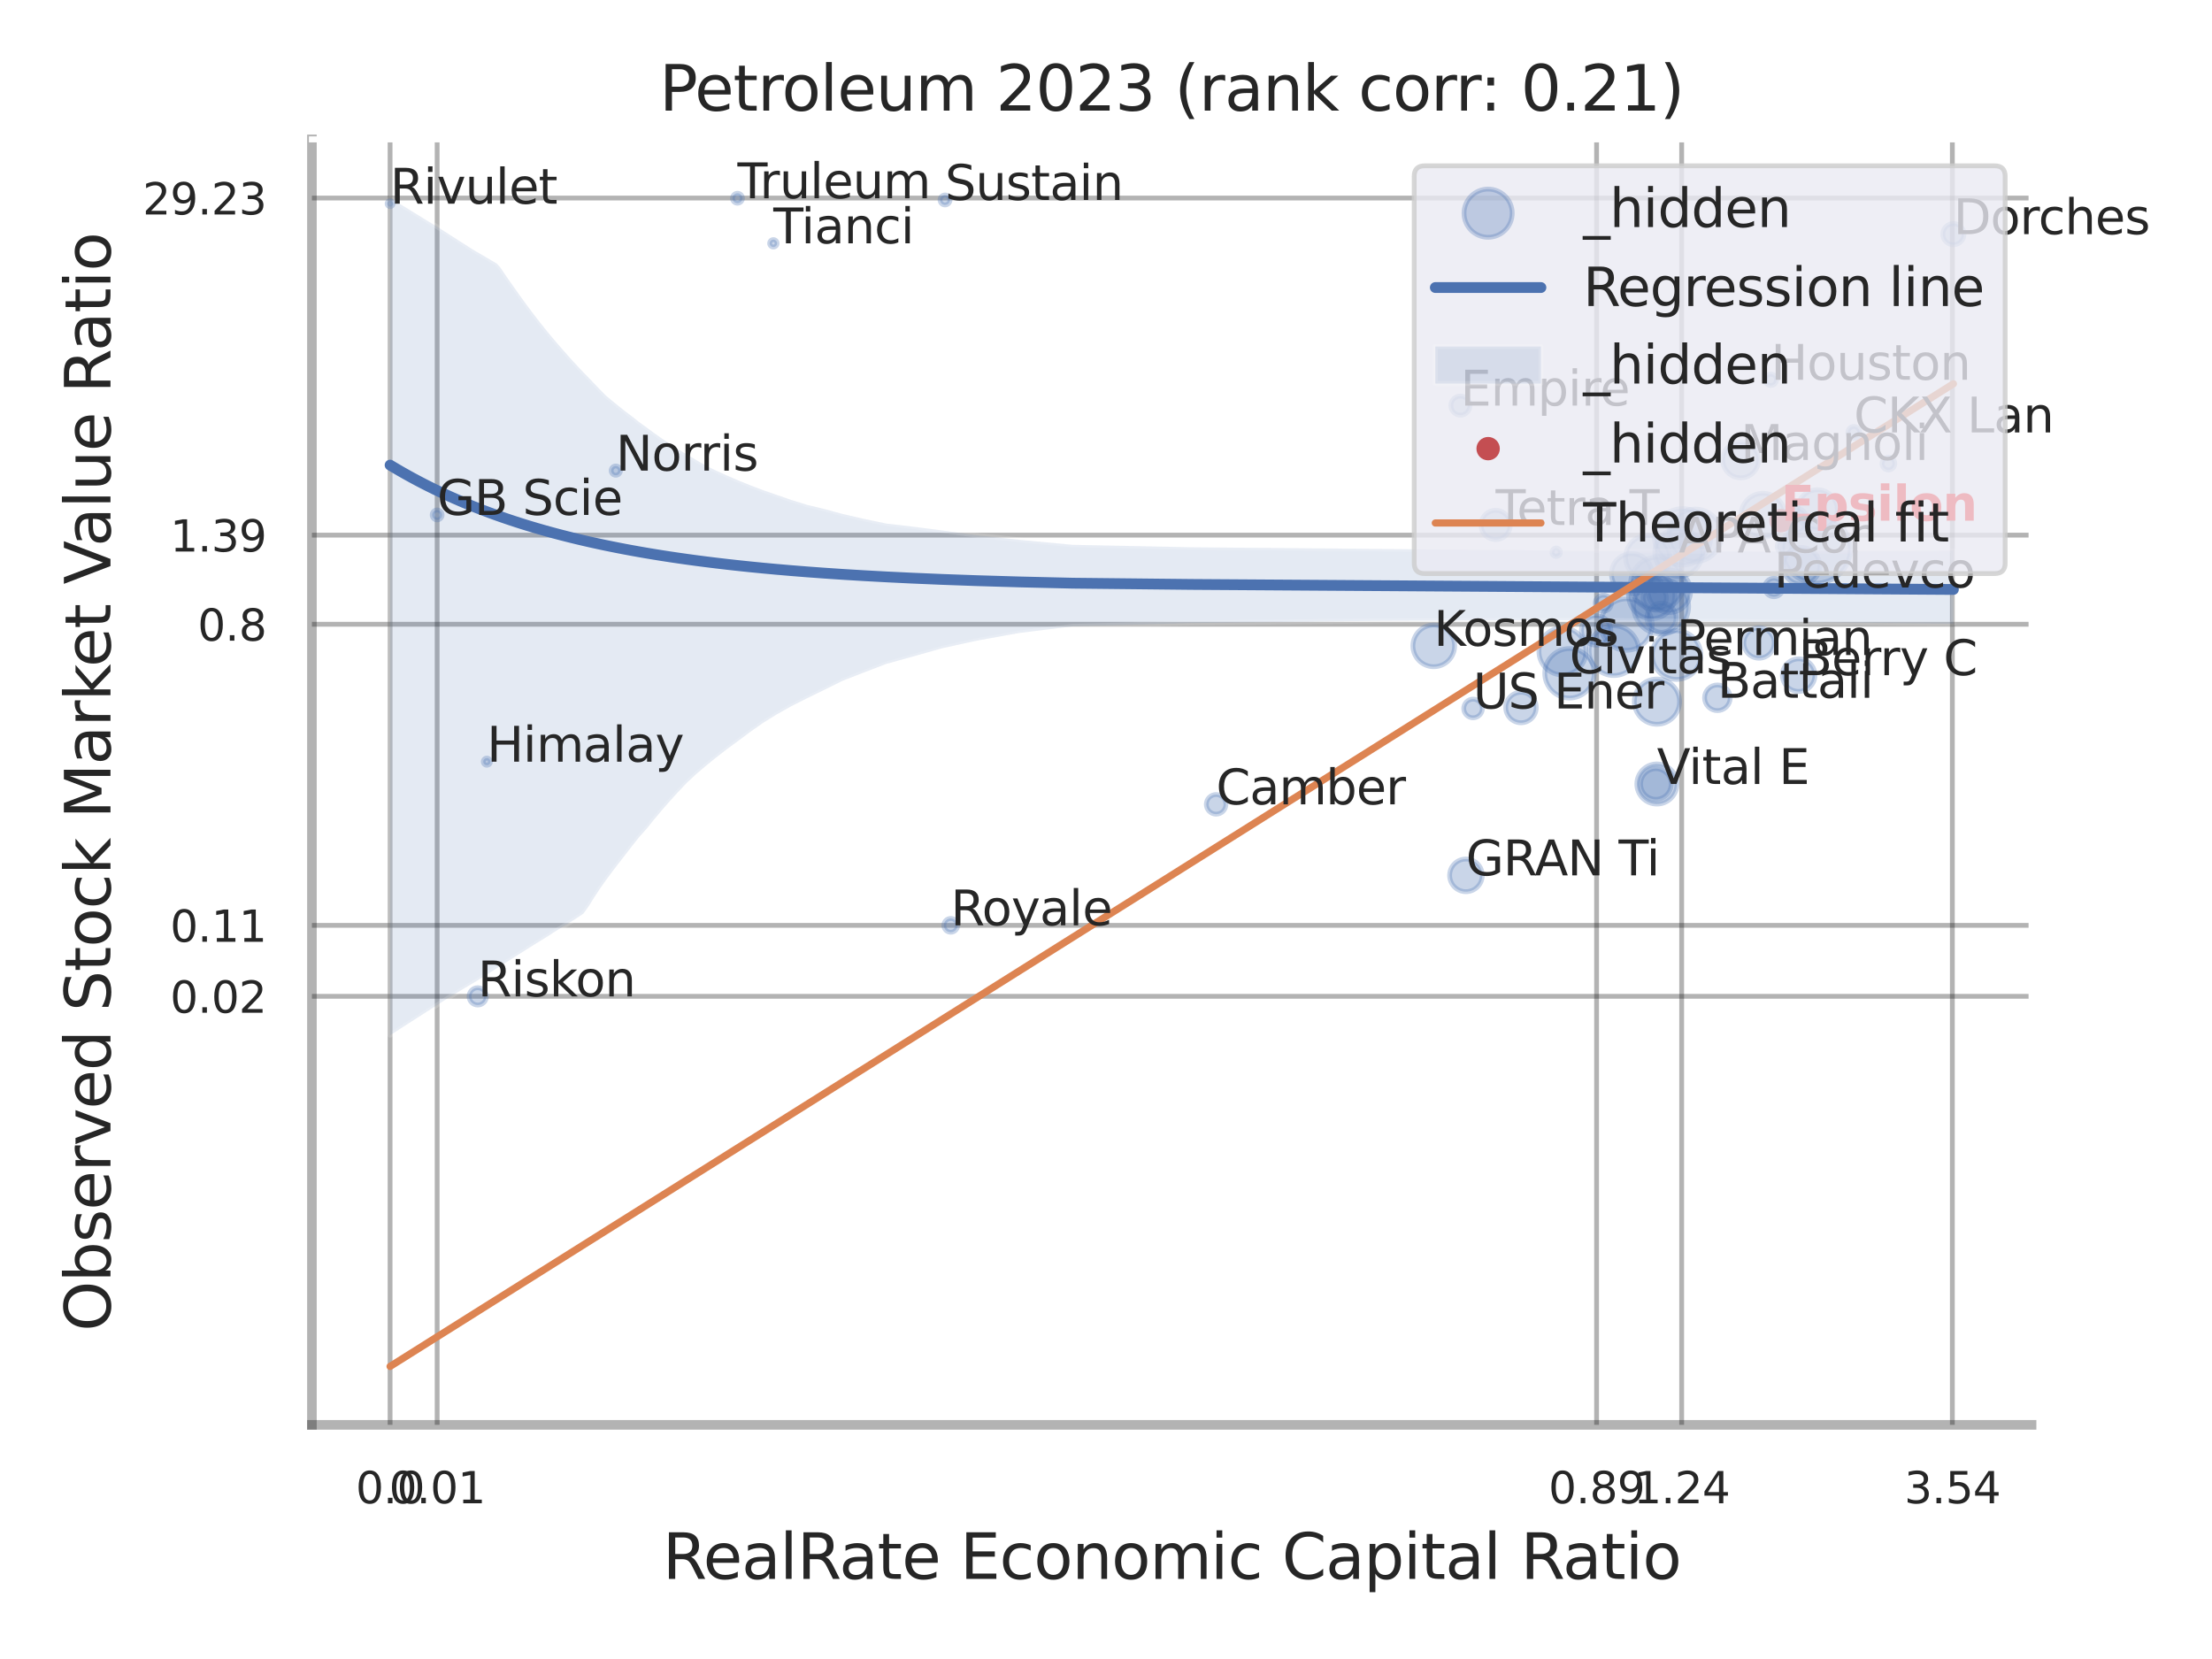 <?xml version="1.0" encoding="utf-8" standalone="no"?>
<!DOCTYPE svg PUBLIC "-//W3C//DTD SVG 1.1//EN"
  "http://www.w3.org/Graphics/SVG/1.1/DTD/svg11.dtd">
<svg xmlns:xlink="http://www.w3.org/1999/xlink" width="460.8pt" height="345.6pt" viewBox="0 0 460.8 345.6" xmlns="http://www.w3.org/2000/svg" version="1.1">
 <defs>
  <style type="text/css">*{stroke-linejoin: round; stroke-linecap: butt}</style>
 </defs>
 <g id="figure_1">
  <g id="patch_1">
   <path d="M 0 345.6 
L 460.8 345.6 
L 460.8 0 
L 0 0 
z
" style="fill: #ffffff"/>
  </g>
  <g id="axes_1">
   <g id="patch_2">
    <path d="M 64.98 296.82 
L 423.213 296.82 
L 423.213 29.04 
L 64.98 29.04 
z
" style="fill: #ffffff"/>
   </g>
   <g id="matplotlib.axis_1">
    <g id="xtick_1">
     <g id="line2d_1">
      <path d="M 81.261 296.82 
L 81.261 29.04 
" clip-path="url(#p5a67e726cf)" style="fill: none; stroke: #000000; stroke-opacity: 0.3; stroke-linecap: round"/>
     </g>
     <g id="text_1">
      <!-- 0.0 -->
      <g style="fill: #262626" transform="translate(74.104 313.159) scale(0.09 -0.09)">
       <defs>
        <path id="DejaVuSans-30" d="M 2034 4250 
Q 1547 4250 1301 3770 
Q 1056 3291 1056 2328 
Q 1056 1369 1301 889 
Q 1547 409 2034 409 
Q 2525 409 2770 889 
Q 3016 1369 3016 2328 
Q 3016 3291 2770 3770 
Q 2525 4250 2034 4250 
z
M 2034 4750 
Q 2819 4750 3233 4129 
Q 3647 3509 3647 2328 
Q 3647 1150 3233 529 
Q 2819 -91 2034 -91 
Q 1250 -91 836 529 
Q 422 1150 422 2328 
Q 422 3509 836 4129 
Q 1250 4750 2034 4750 
z
" transform="scale(0.016)"/>
        <path id="DejaVuSans-2e" d="M 684 794 
L 1344 794 
L 1344 0 
L 684 0 
L 684 794 
z
" transform="scale(0.016)"/>
       </defs>
       <use xlink:href="#DejaVuSans-30"/>
       <use xlink:href="#DejaVuSans-2e" transform="translate(63.623 0)"/>
       <use xlink:href="#DejaVuSans-30" transform="translate(95.41 0)"/>
      </g>
     </g>
    </g>
    <g id="xtick_2">
     <g id="line2d_2">
      <path d="M 91.065 296.82 
L 91.065 29.04 
" clip-path="url(#p5a67e726cf)" style="fill: none; stroke: #000000; stroke-opacity: 0.3; stroke-linecap: round"/>
     </g>
     <g id="text_2">
      <!-- 0.01 -->
      <g style="fill: #262626" transform="translate(81.045 313.159) scale(0.09 -0.09)">
       <defs>
        <path id="DejaVuSans-31" d="M 794 531 
L 1825 531 
L 1825 4091 
L 703 3866 
L 703 4441 
L 1819 4666 
L 2450 4666 
L 2450 531 
L 3481 531 
L 3481 0 
L 794 0 
L 794 531 
z
" transform="scale(0.016)"/>
       </defs>
       <use xlink:href="#DejaVuSans-30"/>
       <use xlink:href="#DejaVuSans-2e" transform="translate(63.623 0)"/>
       <use xlink:href="#DejaVuSans-30" transform="translate(95.41 0)"/>
       <use xlink:href="#DejaVuSans-31" transform="translate(159.033 0)"/>
      </g>
     </g>
    </g>
    <g id="xtick_3">
     <g id="line2d_3">
      <path d="M 332.599 296.82 
L 332.599 29.04 
" clip-path="url(#p5a67e726cf)" style="fill: none; stroke: #000000; stroke-opacity: 0.3; stroke-linecap: round"/>
     </g>
     <g id="text_3">
      <!-- 0.89 -->
      <g style="fill: #262626" transform="translate(322.579 313.159) scale(0.09 -0.09)">
       <defs>
        <path id="DejaVuSans-38" d="M 2034 2216 
Q 1584 2216 1326 1975 
Q 1069 1734 1069 1313 
Q 1069 891 1326 650 
Q 1584 409 2034 409 
Q 2484 409 2743 651 
Q 3003 894 3003 1313 
Q 3003 1734 2745 1975 
Q 2488 2216 2034 2216 
z
M 1403 2484 
Q 997 2584 770 2862 
Q 544 3141 544 3541 
Q 544 4100 942 4425 
Q 1341 4750 2034 4750 
Q 2731 4750 3128 4425 
Q 3525 4100 3525 3541 
Q 3525 3141 3298 2862 
Q 3072 2584 2669 2484 
Q 3125 2378 3379 2068 
Q 3634 1759 3634 1313 
Q 3634 634 3220 271 
Q 2806 -91 2034 -91 
Q 1263 -91 848 271 
Q 434 634 434 1313 
Q 434 1759 690 2068 
Q 947 2378 1403 2484 
z
M 1172 3481 
Q 1172 3119 1398 2916 
Q 1625 2713 2034 2713 
Q 2441 2713 2670 2916 
Q 2900 3119 2900 3481 
Q 2900 3844 2670 4047 
Q 2441 4250 2034 4250 
Q 1625 4250 1398 4047 
Q 1172 3844 1172 3481 
z
" transform="scale(0.016)"/>
        <path id="DejaVuSans-39" d="M 703 97 
L 703 672 
Q 941 559 1184 500 
Q 1428 441 1663 441 
Q 2288 441 2617 861 
Q 2947 1281 2994 2138 
Q 2813 1869 2534 1725 
Q 2256 1581 1919 1581 
Q 1219 1581 811 2004 
Q 403 2428 403 3163 
Q 403 3881 828 4315 
Q 1253 4750 1959 4750 
Q 2769 4750 3195 4129 
Q 3622 3509 3622 2328 
Q 3622 1225 3098 567 
Q 2575 -91 1691 -91 
Q 1453 -91 1209 -44 
Q 966 3 703 97 
z
M 1959 2075 
Q 2384 2075 2632 2365 
Q 2881 2656 2881 3163 
Q 2881 3666 2632 3958 
Q 2384 4250 1959 4250 
Q 1534 4250 1286 3958 
Q 1038 3666 1038 3163 
Q 1038 2656 1286 2365 
Q 1534 2075 1959 2075 
z
" transform="scale(0.016)"/>
       </defs>
       <use xlink:href="#DejaVuSans-30"/>
       <use xlink:href="#DejaVuSans-2e" transform="translate(63.623 0)"/>
       <use xlink:href="#DejaVuSans-38" transform="translate(95.41 0)"/>
       <use xlink:href="#DejaVuSans-39" transform="translate(159.033 0)"/>
      </g>
     </g>
    </g>
    <g id="xtick_4">
     <g id="line2d_4">
      <path d="M 350.321 296.82 
L 350.321 29.04 
" clip-path="url(#p5a67e726cf)" style="fill: none; stroke: #000000; stroke-opacity: 0.3; stroke-linecap: round"/>
     </g>
     <g id="text_4">
      <!-- 1.24 -->
      <g style="fill: #262626" transform="translate(340.301 313.159) scale(0.09 -0.09)">
       <defs>
        <path id="DejaVuSans-32" d="M 1228 531 
L 3431 531 
L 3431 0 
L 469 0 
L 469 531 
Q 828 903 1448 1529 
Q 2069 2156 2228 2338 
Q 2531 2678 2651 2914 
Q 2772 3150 2772 3378 
Q 2772 3750 2511 3984 
Q 2250 4219 1831 4219 
Q 1534 4219 1204 4116 
Q 875 4013 500 3803 
L 500 4441 
Q 881 4594 1212 4672 
Q 1544 4750 1819 4750 
Q 2544 4750 2975 4387 
Q 3406 4025 3406 3419 
Q 3406 3131 3298 2873 
Q 3191 2616 2906 2266 
Q 2828 2175 2409 1742 
Q 1991 1309 1228 531 
z
" transform="scale(0.016)"/>
        <path id="DejaVuSans-34" d="M 2419 4116 
L 825 1625 
L 2419 1625 
L 2419 4116 
z
M 2253 4666 
L 3047 4666 
L 3047 1625 
L 3713 1625 
L 3713 1100 
L 3047 1100 
L 3047 0 
L 2419 0 
L 2419 1100 
L 313 1100 
L 313 1709 
L 2253 4666 
z
" transform="scale(0.016)"/>
       </defs>
       <use xlink:href="#DejaVuSans-31"/>
       <use xlink:href="#DejaVuSans-2e" transform="translate(63.623 0)"/>
       <use xlink:href="#DejaVuSans-32" transform="translate(95.41 0)"/>
       <use xlink:href="#DejaVuSans-34" transform="translate(159.033 0)"/>
      </g>
     </g>
    </g>
    <g id="xtick_5">
     <g id="line2d_5">
      <path d="M 406.71 296.82 
L 406.71 29.04 
" clip-path="url(#p5a67e726cf)" style="fill: none; stroke: #000000; stroke-opacity: 0.3; stroke-linecap: round"/>
     </g>
     <g id="text_5">
      <!-- 3.54 -->
      <g style="fill: #262626" transform="translate(396.691 313.159) scale(0.09 -0.09)">
       <defs>
        <path id="DejaVuSans-33" d="M 2597 2516 
Q 3050 2419 3304 2112 
Q 3559 1806 3559 1356 
Q 3559 666 3084 287 
Q 2609 -91 1734 -91 
Q 1441 -91 1130 -33 
Q 819 25 488 141 
L 488 750 
Q 750 597 1062 519 
Q 1375 441 1716 441 
Q 2309 441 2620 675 
Q 2931 909 2931 1356 
Q 2931 1769 2642 2001 
Q 2353 2234 1838 2234 
L 1294 2234 
L 1294 2753 
L 1863 2753 
Q 2328 2753 2575 2939 
Q 2822 3125 2822 3475 
Q 2822 3834 2567 4026 
Q 2313 4219 1838 4219 
Q 1578 4219 1281 4162 
Q 984 4106 628 3988 
L 628 4550 
Q 988 4650 1302 4700 
Q 1616 4750 1894 4750 
Q 2613 4750 3031 4423 
Q 3450 4097 3450 3541 
Q 3450 3153 3228 2886 
Q 3006 2619 2597 2516 
z
" transform="scale(0.016)"/>
        <path id="DejaVuSans-35" d="M 691 4666 
L 3169 4666 
L 3169 4134 
L 1269 4134 
L 1269 2991 
Q 1406 3038 1543 3061 
Q 1681 3084 1819 3084 
Q 2600 3084 3056 2656 
Q 3513 2228 3513 1497 
Q 3513 744 3044 326 
Q 2575 -91 1722 -91 
Q 1428 -91 1123 -41 
Q 819 9 494 109 
L 494 744 
Q 775 591 1075 516 
Q 1375 441 1709 441 
Q 2250 441 2565 725 
Q 2881 1009 2881 1497 
Q 2881 1984 2565 2268 
Q 2250 2553 1709 2553 
Q 1456 2553 1204 2497 
Q 953 2441 691 2322 
L 691 4666 
z
" transform="scale(0.016)"/>
       </defs>
       <use xlink:href="#DejaVuSans-33"/>
       <use xlink:href="#DejaVuSans-2e" transform="translate(63.623 0)"/>
       <use xlink:href="#DejaVuSans-35" transform="translate(95.41 0)"/>
       <use xlink:href="#DejaVuSans-34" transform="translate(159.033 0)"/>
      </g>
     </g>
    </g>
    <g id="xtick_6"/>
    <g id="xtick_7"/>
    <g id="xtick_8"/>
    <g id="xtick_9"/>
    <g id="text_6">
     <!-- RealRate Economic Capital Ratio -->
     <g style="fill: #262626" transform="translate(138.043 328.908) scale(0.13 -0.13)">
      <defs>
       <path id="DejaVuSans-52" d="M 2841 2188 
Q 3044 2119 3236 1894 
Q 3428 1669 3622 1275 
L 4263 0 
L 3584 0 
L 2988 1197 
Q 2756 1666 2539 1819 
Q 2322 1972 1947 1972 
L 1259 1972 
L 1259 0 
L 628 0 
L 628 4666 
L 2053 4666 
Q 2853 4666 3247 4331 
Q 3641 3997 3641 3322 
Q 3641 2881 3436 2590 
Q 3231 2300 2841 2188 
z
M 1259 4147 
L 1259 2491 
L 2053 2491 
Q 2509 2491 2742 2702 
Q 2975 2913 2975 3322 
Q 2975 3731 2742 3939 
Q 2509 4147 2053 4147 
L 1259 4147 
z
" transform="scale(0.016)"/>
       <path id="DejaVuSans-65" d="M 3597 1894 
L 3597 1613 
L 953 1613 
Q 991 1019 1311 708 
Q 1631 397 2203 397 
Q 2534 397 2845 478 
Q 3156 559 3463 722 
L 3463 178 
Q 3153 47 2828 -22 
Q 2503 -91 2169 -91 
Q 1331 -91 842 396 
Q 353 884 353 1716 
Q 353 2575 817 3079 
Q 1281 3584 2069 3584 
Q 2775 3584 3186 3129 
Q 3597 2675 3597 1894 
z
M 3022 2063 
Q 3016 2534 2758 2815 
Q 2500 3097 2075 3097 
Q 1594 3097 1305 2825 
Q 1016 2553 972 2059 
L 3022 2063 
z
" transform="scale(0.016)"/>
       <path id="DejaVuSans-61" d="M 2194 1759 
Q 1497 1759 1228 1600 
Q 959 1441 959 1056 
Q 959 750 1161 570 
Q 1363 391 1709 391 
Q 2188 391 2477 730 
Q 2766 1069 2766 1631 
L 2766 1759 
L 2194 1759 
z
M 3341 1997 
L 3341 0 
L 2766 0 
L 2766 531 
Q 2569 213 2275 61 
Q 1981 -91 1556 -91 
Q 1019 -91 701 211 
Q 384 513 384 1019 
Q 384 1609 779 1909 
Q 1175 2209 1959 2209 
L 2766 2209 
L 2766 2266 
Q 2766 2663 2505 2880 
Q 2244 3097 1772 3097 
Q 1472 3097 1187 3025 
Q 903 2953 641 2809 
L 641 3341 
Q 956 3463 1253 3523 
Q 1550 3584 1831 3584 
Q 2591 3584 2966 3190 
Q 3341 2797 3341 1997 
z
" transform="scale(0.016)"/>
       <path id="DejaVuSans-6c" d="M 603 4863 
L 1178 4863 
L 1178 0 
L 603 0 
L 603 4863 
z
" transform="scale(0.016)"/>
       <path id="DejaVuSans-74" d="M 1172 4494 
L 1172 3500 
L 2356 3500 
L 2356 3053 
L 1172 3053 
L 1172 1153 
Q 1172 725 1289 603 
Q 1406 481 1766 481 
L 2356 481 
L 2356 0 
L 1766 0 
Q 1100 0 847 248 
Q 594 497 594 1153 
L 594 3053 
L 172 3053 
L 172 3500 
L 594 3500 
L 594 4494 
L 1172 4494 
z
" transform="scale(0.016)"/>
       <path id="DejaVuSans-20" transform="scale(0.016)"/>
       <path id="DejaVuSans-45" d="M 628 4666 
L 3578 4666 
L 3578 4134 
L 1259 4134 
L 1259 2753 
L 3481 2753 
L 3481 2222 
L 1259 2222 
L 1259 531 
L 3634 531 
L 3634 0 
L 628 0 
L 628 4666 
z
" transform="scale(0.016)"/>
       <path id="DejaVuSans-63" d="M 3122 3366 
L 3122 2828 
Q 2878 2963 2633 3030 
Q 2388 3097 2138 3097 
Q 1578 3097 1268 2742 
Q 959 2388 959 1747 
Q 959 1106 1268 751 
Q 1578 397 2138 397 
Q 2388 397 2633 464 
Q 2878 531 3122 666 
L 3122 134 
Q 2881 22 2623 -34 
Q 2366 -91 2075 -91 
Q 1284 -91 818 406 
Q 353 903 353 1747 
Q 353 2603 823 3093 
Q 1294 3584 2113 3584 
Q 2378 3584 2631 3529 
Q 2884 3475 3122 3366 
z
" transform="scale(0.016)"/>
       <path id="DejaVuSans-6f" d="M 1959 3097 
Q 1497 3097 1228 2736 
Q 959 2375 959 1747 
Q 959 1119 1226 758 
Q 1494 397 1959 397 
Q 2419 397 2687 759 
Q 2956 1122 2956 1747 
Q 2956 2369 2687 2733 
Q 2419 3097 1959 3097 
z
M 1959 3584 
Q 2709 3584 3137 3096 
Q 3566 2609 3566 1747 
Q 3566 888 3137 398 
Q 2709 -91 1959 -91 
Q 1206 -91 779 398 
Q 353 888 353 1747 
Q 353 2609 779 3096 
Q 1206 3584 1959 3584 
z
" transform="scale(0.016)"/>
       <path id="DejaVuSans-6e" d="M 3513 2113 
L 3513 0 
L 2938 0 
L 2938 2094 
Q 2938 2591 2744 2837 
Q 2550 3084 2163 3084 
Q 1697 3084 1428 2787 
Q 1159 2491 1159 1978 
L 1159 0 
L 581 0 
L 581 3500 
L 1159 3500 
L 1159 2956 
Q 1366 3272 1645 3428 
Q 1925 3584 2291 3584 
Q 2894 3584 3203 3211 
Q 3513 2838 3513 2113 
z
" transform="scale(0.016)"/>
       <path id="DejaVuSans-6d" d="M 3328 2828 
Q 3544 3216 3844 3400 
Q 4144 3584 4550 3584 
Q 5097 3584 5394 3201 
Q 5691 2819 5691 2113 
L 5691 0 
L 5113 0 
L 5113 2094 
Q 5113 2597 4934 2840 
Q 4756 3084 4391 3084 
Q 3944 3084 3684 2787 
Q 3425 2491 3425 1978 
L 3425 0 
L 2847 0 
L 2847 2094 
Q 2847 2600 2669 2842 
Q 2491 3084 2119 3084 
Q 1678 3084 1418 2786 
Q 1159 2488 1159 1978 
L 1159 0 
L 581 0 
L 581 3500 
L 1159 3500 
L 1159 2956 
Q 1356 3278 1631 3431 
Q 1906 3584 2284 3584 
Q 2666 3584 2933 3390 
Q 3200 3197 3328 2828 
z
" transform="scale(0.016)"/>
       <path id="DejaVuSans-69" d="M 603 3500 
L 1178 3500 
L 1178 0 
L 603 0 
L 603 3500 
z
M 603 4863 
L 1178 4863 
L 1178 4134 
L 603 4134 
L 603 4863 
z
" transform="scale(0.016)"/>
       <path id="DejaVuSans-43" d="M 4122 4306 
L 4122 3641 
Q 3803 3938 3442 4084 
Q 3081 4231 2675 4231 
Q 1875 4231 1450 3742 
Q 1025 3253 1025 2328 
Q 1025 1406 1450 917 
Q 1875 428 2675 428 
Q 3081 428 3442 575 
Q 3803 722 4122 1019 
L 4122 359 
Q 3791 134 3420 21 
Q 3050 -91 2638 -91 
Q 1578 -91 968 557 
Q 359 1206 359 2328 
Q 359 3453 968 4101 
Q 1578 4750 2638 4750 
Q 3056 4750 3426 4639 
Q 3797 4528 4122 4306 
z
" transform="scale(0.016)"/>
       <path id="DejaVuSans-70" d="M 1159 525 
L 1159 -1331 
L 581 -1331 
L 581 3500 
L 1159 3500 
L 1159 2969 
Q 1341 3281 1617 3432 
Q 1894 3584 2278 3584 
Q 2916 3584 3314 3078 
Q 3713 2572 3713 1747 
Q 3713 922 3314 415 
Q 2916 -91 2278 -91 
Q 1894 -91 1617 61 
Q 1341 213 1159 525 
z
M 3116 1747 
Q 3116 2381 2855 2742 
Q 2594 3103 2138 3103 
Q 1681 3103 1420 2742 
Q 1159 2381 1159 1747 
Q 1159 1113 1420 752 
Q 1681 391 2138 391 
Q 2594 391 2855 752 
Q 3116 1113 3116 1747 
z
" transform="scale(0.016)"/>
      </defs>
      <use xlink:href="#DejaVuSans-52"/>
      <use xlink:href="#DejaVuSans-65" transform="translate(64.982 0)"/>
      <use xlink:href="#DejaVuSans-61" transform="translate(126.506 0)"/>
      <use xlink:href="#DejaVuSans-6c" transform="translate(187.785 0)"/>
      <use xlink:href="#DejaVuSans-52" transform="translate(215.568 0)"/>
      <use xlink:href="#DejaVuSans-61" transform="translate(282.801 0)"/>
      <use xlink:href="#DejaVuSans-74" transform="translate(344.08 0)"/>
      <use xlink:href="#DejaVuSans-65" transform="translate(383.289 0)"/>
      <use xlink:href="#DejaVuSans-20" transform="translate(444.812 0)"/>
      <use xlink:href="#DejaVuSans-45" transform="translate(476.6 0)"/>
      <use xlink:href="#DejaVuSans-63" transform="translate(539.783 0)"/>
      <use xlink:href="#DejaVuSans-6f" transform="translate(594.764 0)"/>
      <use xlink:href="#DejaVuSans-6e" transform="translate(655.945 0)"/>
      <use xlink:href="#DejaVuSans-6f" transform="translate(719.324 0)"/>
      <use xlink:href="#DejaVuSans-6d" transform="translate(780.506 0)"/>
      <use xlink:href="#DejaVuSans-69" transform="translate(877.918 0)"/>
      <use xlink:href="#DejaVuSans-63" transform="translate(905.701 0)"/>
      <use xlink:href="#DejaVuSans-20" transform="translate(960.682 0)"/>
      <use xlink:href="#DejaVuSans-43" transform="translate(992.469 0)"/>
      <use xlink:href="#DejaVuSans-61" transform="translate(1062.293 0)"/>
      <use xlink:href="#DejaVuSans-70" transform="translate(1123.572 0)"/>
      <use xlink:href="#DejaVuSans-69" transform="translate(1187.049 0)"/>
      <use xlink:href="#DejaVuSans-74" transform="translate(1214.832 0)"/>
      <use xlink:href="#DejaVuSans-61" transform="translate(1254.041 0)"/>
      <use xlink:href="#DejaVuSans-6c" transform="translate(1315.32 0)"/>
      <use xlink:href="#DejaVuSans-20" transform="translate(1343.104 0)"/>
      <use xlink:href="#DejaVuSans-52" transform="translate(1374.891 0)"/>
      <use xlink:href="#DejaVuSans-61" transform="translate(1442.123 0)"/>
      <use xlink:href="#DejaVuSans-74" transform="translate(1503.402 0)"/>
      <use xlink:href="#DejaVuSans-69" transform="translate(1542.611 0)"/>
      <use xlink:href="#DejaVuSans-6f" transform="translate(1570.395 0)"/>
     </g>
    </g>
   </g>
   <g id="matplotlib.axis_2">
    <g id="ytick_1">
     <g id="line2d_6">
      <path d="M 64.98 207.55 
L 423.213 207.55 
" clip-path="url(#p5a67e726cf)" style="fill: none; stroke: #000000; stroke-opacity: 0.3; stroke-linecap: round"/>
     </g>
     <g id="text_7">
      <!-- 0.02 -->
      <g style="fill: #262626" transform="translate(35.441 210.969) scale(0.09 -0.09)">
       <use xlink:href="#DejaVuSans-30"/>
       <use xlink:href="#DejaVuSans-2e" transform="translate(63.623 0)"/>
       <use xlink:href="#DejaVuSans-30" transform="translate(95.41 0)"/>
       <use xlink:href="#DejaVuSans-32" transform="translate(159.033 0)"/>
      </g>
     </g>
    </g>
    <g id="ytick_2">
     <g id="line2d_7">
      <path d="M 64.98 192.765 
L 423.213 192.765 
" clip-path="url(#p5a67e726cf)" style="fill: none; stroke: #000000; stroke-opacity: 0.3; stroke-linecap: round"/>
     </g>
     <g id="text_8">
      <!-- 0.11 -->
      <g style="fill: #262626" transform="translate(35.441 196.184) scale(0.09 -0.09)">
       <use xlink:href="#DejaVuSans-30"/>
       <use xlink:href="#DejaVuSans-2e" transform="translate(63.623 0)"/>
       <use xlink:href="#DejaVuSans-31" transform="translate(95.41 0)"/>
       <use xlink:href="#DejaVuSans-31" transform="translate(159.033 0)"/>
      </g>
     </g>
    </g>
    <g id="ytick_3">
     <g id="line2d_8">
      <path d="M 64.98 130.044 
L 423.213 130.044 
" clip-path="url(#p5a67e726cf)" style="fill: none; stroke: #000000; stroke-opacity: 0.3; stroke-linecap: round"/>
     </g>
     <g id="text_9">
      <!-- 0.8 -->
      <g style="fill: #262626" transform="translate(41.167 133.463) scale(0.09 -0.09)">
       <use xlink:href="#DejaVuSans-30"/>
       <use xlink:href="#DejaVuSans-2e" transform="translate(63.623 0)"/>
       <use xlink:href="#DejaVuSans-38" transform="translate(95.41 0)"/>
      </g>
     </g>
    </g>
    <g id="ytick_4">
     <g id="line2d_9">
      <path d="M 64.98 111.478 
L 423.213 111.478 
" clip-path="url(#p5a67e726cf)" style="fill: none; stroke: #000000; stroke-opacity: 0.3; stroke-linecap: round"/>
     </g>
     <g id="text_10">
      <!-- 1.39 -->
      <g style="fill: #262626" transform="translate(35.441 114.897) scale(0.09 -0.09)">
       <use xlink:href="#DejaVuSans-31"/>
       <use xlink:href="#DejaVuSans-2e" transform="translate(63.623 0)"/>
       <use xlink:href="#DejaVuSans-33" transform="translate(95.41 0)"/>
       <use xlink:href="#DejaVuSans-39" transform="translate(159.033 0)"/>
      </g>
     </g>
    </g>
    <g id="ytick_5">
     <g id="line2d_10">
      <path d="M 64.98 41.258 
L 423.213 41.258 
" clip-path="url(#p5a67e726cf)" style="fill: none; stroke: #000000; stroke-opacity: 0.3; stroke-linecap: round"/>
     </g>
     <g id="text_11">
      <!-- 29.23 -->
      <g style="fill: #262626" transform="translate(29.715 44.677) scale(0.09 -0.09)">
       <use xlink:href="#DejaVuSans-32"/>
       <use xlink:href="#DejaVuSans-39" transform="translate(63.623 0)"/>
       <use xlink:href="#DejaVuSans-2e" transform="translate(127.246 0)"/>
       <use xlink:href="#DejaVuSans-32" transform="translate(159.033 0)"/>
       <use xlink:href="#DejaVuSans-33" transform="translate(222.656 0)"/>
      </g>
     </g>
    </g>
    <g id="ytick_6"/>
    <g id="ytick_7"/>
    <g id="ytick_8"/>
    <g id="ytick_9"/>
    <g id="ytick_10"/>
    <g id="text_12">
     <!-- Observed Stock Market Value Ratio -->
     <g style="fill: #262626" transform="translate(23.011 277.332) rotate(-90) scale(0.13 -0.13)">
      <defs>
       <path id="DejaVuSans-4f" d="M 2522 4238 
Q 1834 4238 1429 3725 
Q 1025 3213 1025 2328 
Q 1025 1447 1429 934 
Q 1834 422 2522 422 
Q 3209 422 3611 934 
Q 4013 1447 4013 2328 
Q 4013 3213 3611 3725 
Q 3209 4238 2522 4238 
z
M 2522 4750 
Q 3503 4750 4090 4092 
Q 4678 3434 4678 2328 
Q 4678 1225 4090 567 
Q 3503 -91 2522 -91 
Q 1538 -91 948 565 
Q 359 1222 359 2328 
Q 359 3434 948 4092 
Q 1538 4750 2522 4750 
z
" transform="scale(0.016)"/>
       <path id="DejaVuSans-62" d="M 3116 1747 
Q 3116 2381 2855 2742 
Q 2594 3103 2138 3103 
Q 1681 3103 1420 2742 
Q 1159 2381 1159 1747 
Q 1159 1113 1420 752 
Q 1681 391 2138 391 
Q 2594 391 2855 752 
Q 3116 1113 3116 1747 
z
M 1159 2969 
Q 1341 3281 1617 3432 
Q 1894 3584 2278 3584 
Q 2916 3584 3314 3078 
Q 3713 2572 3713 1747 
Q 3713 922 3314 415 
Q 2916 -91 2278 -91 
Q 1894 -91 1617 61 
Q 1341 213 1159 525 
L 1159 0 
L 581 0 
L 581 4863 
L 1159 4863 
L 1159 2969 
z
" transform="scale(0.016)"/>
       <path id="DejaVuSans-73" d="M 2834 3397 
L 2834 2853 
Q 2591 2978 2328 3040 
Q 2066 3103 1784 3103 
Q 1356 3103 1142 2972 
Q 928 2841 928 2578 
Q 928 2378 1081 2264 
Q 1234 2150 1697 2047 
L 1894 2003 
Q 2506 1872 2764 1633 
Q 3022 1394 3022 966 
Q 3022 478 2636 193 
Q 2250 -91 1575 -91 
Q 1294 -91 989 -36 
Q 684 19 347 128 
L 347 722 
Q 666 556 975 473 
Q 1284 391 1588 391 
Q 1994 391 2212 530 
Q 2431 669 2431 922 
Q 2431 1156 2273 1281 
Q 2116 1406 1581 1522 
L 1381 1569 
Q 847 1681 609 1914 
Q 372 2147 372 2553 
Q 372 3047 722 3315 
Q 1072 3584 1716 3584 
Q 2034 3584 2315 3537 
Q 2597 3491 2834 3397 
z
" transform="scale(0.016)"/>
       <path id="DejaVuSans-72" d="M 2631 2963 
Q 2534 3019 2420 3045 
Q 2306 3072 2169 3072 
Q 1681 3072 1420 2755 
Q 1159 2438 1159 1844 
L 1159 0 
L 581 0 
L 581 3500 
L 1159 3500 
L 1159 2956 
Q 1341 3275 1631 3429 
Q 1922 3584 2338 3584 
Q 2397 3584 2469 3576 
Q 2541 3569 2628 3553 
L 2631 2963 
z
" transform="scale(0.016)"/>
       <path id="DejaVuSans-76" d="M 191 3500 
L 800 3500 
L 1894 563 
L 2988 3500 
L 3597 3500 
L 2284 0 
L 1503 0 
L 191 3500 
z
" transform="scale(0.016)"/>
       <path id="DejaVuSans-64" d="M 2906 2969 
L 2906 4863 
L 3481 4863 
L 3481 0 
L 2906 0 
L 2906 525 
Q 2725 213 2448 61 
Q 2172 -91 1784 -91 
Q 1150 -91 751 415 
Q 353 922 353 1747 
Q 353 2572 751 3078 
Q 1150 3584 1784 3584 
Q 2172 3584 2448 3432 
Q 2725 3281 2906 2969 
z
M 947 1747 
Q 947 1113 1208 752 
Q 1469 391 1925 391 
Q 2381 391 2643 752 
Q 2906 1113 2906 1747 
Q 2906 2381 2643 2742 
Q 2381 3103 1925 3103 
Q 1469 3103 1208 2742 
Q 947 2381 947 1747 
z
" transform="scale(0.016)"/>
       <path id="DejaVuSans-53" d="M 3425 4513 
L 3425 3897 
Q 3066 4069 2747 4153 
Q 2428 4238 2131 4238 
Q 1616 4238 1336 4038 
Q 1056 3838 1056 3469 
Q 1056 3159 1242 3001 
Q 1428 2844 1947 2747 
L 2328 2669 
Q 3034 2534 3370 2195 
Q 3706 1856 3706 1288 
Q 3706 609 3251 259 
Q 2797 -91 1919 -91 
Q 1588 -91 1214 -16 
Q 841 59 441 206 
L 441 856 
Q 825 641 1194 531 
Q 1563 422 1919 422 
Q 2459 422 2753 634 
Q 3047 847 3047 1241 
Q 3047 1584 2836 1778 
Q 2625 1972 2144 2069 
L 1759 2144 
Q 1053 2284 737 2584 
Q 422 2884 422 3419 
Q 422 4038 858 4394 
Q 1294 4750 2059 4750 
Q 2388 4750 2728 4690 
Q 3069 4631 3425 4513 
z
" transform="scale(0.016)"/>
       <path id="DejaVuSans-6b" d="M 581 4863 
L 1159 4863 
L 1159 1991 
L 2875 3500 
L 3609 3500 
L 1753 1863 
L 3688 0 
L 2938 0 
L 1159 1709 
L 1159 0 
L 581 0 
L 581 4863 
z
" transform="scale(0.016)"/>
       <path id="DejaVuSans-4d" d="M 628 4666 
L 1569 4666 
L 2759 1491 
L 3956 4666 
L 4897 4666 
L 4897 0 
L 4281 0 
L 4281 4097 
L 3078 897 
L 2444 897 
L 1241 4097 
L 1241 0 
L 628 0 
L 628 4666 
z
" transform="scale(0.016)"/>
       <path id="DejaVuSans-56" d="M 1831 0 
L 50 4666 
L 709 4666 
L 2188 738 
L 3669 4666 
L 4325 4666 
L 2547 0 
L 1831 0 
z
" transform="scale(0.016)"/>
       <path id="DejaVuSans-75" d="M 544 1381 
L 544 3500 
L 1119 3500 
L 1119 1403 
Q 1119 906 1312 657 
Q 1506 409 1894 409 
Q 2359 409 2629 706 
Q 2900 1003 2900 1516 
L 2900 3500 
L 3475 3500 
L 3475 0 
L 2900 0 
L 2900 538 
Q 2691 219 2414 64 
Q 2138 -91 1772 -91 
Q 1169 -91 856 284 
Q 544 659 544 1381 
z
M 1991 3584 
L 1991 3584 
z
" transform="scale(0.016)"/>
      </defs>
      <use xlink:href="#DejaVuSans-4f"/>
      <use xlink:href="#DejaVuSans-62" transform="translate(78.711 0)"/>
      <use xlink:href="#DejaVuSans-73" transform="translate(142.188 0)"/>
      <use xlink:href="#DejaVuSans-65" transform="translate(194.287 0)"/>
      <use xlink:href="#DejaVuSans-72" transform="translate(255.811 0)"/>
      <use xlink:href="#DejaVuSans-76" transform="translate(296.924 0)"/>
      <use xlink:href="#DejaVuSans-65" transform="translate(356.104 0)"/>
      <use xlink:href="#DejaVuSans-64" transform="translate(417.627 0)"/>
      <use xlink:href="#DejaVuSans-20" transform="translate(481.104 0)"/>
      <use xlink:href="#DejaVuSans-53" transform="translate(512.891 0)"/>
      <use xlink:href="#DejaVuSans-74" transform="translate(576.367 0)"/>
      <use xlink:href="#DejaVuSans-6f" transform="translate(615.576 0)"/>
      <use xlink:href="#DejaVuSans-63" transform="translate(676.758 0)"/>
      <use xlink:href="#DejaVuSans-6b" transform="translate(731.738 0)"/>
      <use xlink:href="#DejaVuSans-20" transform="translate(789.648 0)"/>
      <use xlink:href="#DejaVuSans-4d" transform="translate(821.436 0)"/>
      <use xlink:href="#DejaVuSans-61" transform="translate(907.715 0)"/>
      <use xlink:href="#DejaVuSans-72" transform="translate(968.994 0)"/>
      <use xlink:href="#DejaVuSans-6b" transform="translate(1010.107 0)"/>
      <use xlink:href="#DejaVuSans-65" transform="translate(1064.393 0)"/>
      <use xlink:href="#DejaVuSans-74" transform="translate(1125.916 0)"/>
      <use xlink:href="#DejaVuSans-20" transform="translate(1165.125 0)"/>
      <use xlink:href="#DejaVuSans-56" transform="translate(1196.912 0)"/>
      <use xlink:href="#DejaVuSans-61" transform="translate(1257.57 0)"/>
      <use xlink:href="#DejaVuSans-6c" transform="translate(1318.85 0)"/>
      <use xlink:href="#DejaVuSans-75" transform="translate(1346.633 0)"/>
      <use xlink:href="#DejaVuSans-65" transform="translate(1410.012 0)"/>
      <use xlink:href="#DejaVuSans-20" transform="translate(1471.535 0)"/>
      <use xlink:href="#DejaVuSans-52" transform="translate(1503.322 0)"/>
      <use xlink:href="#DejaVuSans-61" transform="translate(1570.555 0)"/>
      <use xlink:href="#DejaVuSans-74" transform="translate(1631.834 0)"/>
      <use xlink:href="#DejaVuSans-69" transform="translate(1671.043 0)"/>
      <use xlink:href="#DejaVuSans-6f" transform="translate(1698.826 0)"/>
     </g>
    </g>
   </g>
   <g id="PathCollection_1">
    <path d="M 338.813 135.464 
C 340.235 135.464 341.599 134.899 342.604 133.894 
C 343.609 132.889 344.174 131.525 344.174 130.103 
C 344.174 128.682 343.609 127.318 342.604 126.313 
C 341.599 125.307 340.235 124.742 338.813 124.742 
C 337.391 124.742 336.028 125.307 335.023 126.313 
C 334.017 127.318 333.452 128.682 333.452 130.103 
C 333.452 131.525 334.017 132.889 335.023 133.894 
C 336.028 134.899 337.391 135.464 338.813 135.464 
z
" clip-path="url(#p5a67e726cf)" style="fill: #4c72b0; fill-opacity: 0.3; stroke: #4c72b0; stroke-opacity: 0.3"/>
    <path d="M 334.009 127.342 
C 334.456 127.342 334.885 127.164 335.201 126.848 
C 335.517 126.532 335.694 126.103 335.694 125.657 
C 335.694 125.21 335.517 124.781 335.201 124.465 
C 334.885 124.149 334.456 123.972 334.009 123.972 
C 333.562 123.972 333.134 124.149 332.818 124.465 
C 332.502 124.781 332.324 125.21 332.324 125.657 
C 332.324 126.103 332.502 126.532 332.818 126.848 
C 333.134 127.164 333.562 127.342 334.009 127.342 
z
" clip-path="url(#p5a67e726cf)" style="fill: #4c72b0; fill-opacity: 0.3; stroke: #4c72b0; stroke-opacity: 0.3"/>
    <path d="M 346.038 132.077 
C 347.557 132.077 349.014 131.474 350.087 130.4 
C 351.161 129.326 351.765 127.869 351.765 126.35 
C 351.765 124.831 351.161 123.375 350.087 122.301 
C 349.014 121.227 347.557 120.623 346.038 120.623 
C 344.519 120.623 343.062 121.227 341.989 122.301 
C 340.915 123.375 340.311 124.831 340.311 126.35 
C 340.311 127.869 340.915 129.326 341.989 130.4 
C 343.062 131.474 344.519 132.077 346.038 132.077 
z
" clip-path="url(#p5a67e726cf)" style="fill: #4c72b0; fill-opacity: 0.3; stroke: #4c72b0; stroke-opacity: 0.3"/>
    <path d="M 344.713 126.964 
C 345.357 126.964 345.974 126.708 346.429 126.253 
C 346.884 125.798 347.139 125.181 347.139 124.538 
C 347.139 123.894 346.884 123.277 346.429 122.822 
C 345.974 122.367 345.357 122.112 344.713 122.112 
C 344.07 122.112 343.452 122.367 342.997 122.822 
C 342.543 123.277 342.287 123.894 342.287 124.538 
C 342.287 125.181 342.543 125.798 342.997 126.253 
C 343.452 126.708 344.07 126.964 344.713 126.964 
z
" clip-path="url(#p5a67e726cf)" style="fill: #4c72b0; fill-opacity: 0.3; stroke: #4c72b0; stroke-opacity: 0.3"/>
    <path d="M 316.852 150.565 
C 317.695 150.565 318.504 150.23 319.1 149.634 
C 319.696 149.038 320.031 148.229 320.031 147.387 
C 320.031 146.544 319.696 145.735 319.1 145.139 
C 318.504 144.543 317.695 144.208 316.852 144.208 
C 316.01 144.208 315.201 144.543 314.605 145.139 
C 314.009 145.735 313.674 146.544 313.674 147.387 
C 313.674 148.229 314.009 149.038 314.605 149.634 
C 315.201 150.23 316.01 150.565 316.852 150.565 
z
" clip-path="url(#p5a67e726cf)" style="fill: #4c72b0; fill-opacity: 0.3; stroke: #4c72b0; stroke-opacity: 0.3"/>
    <path d="M 393.392 97.913 
C 393.747 97.913 394.087 97.772 394.338 97.522 
C 394.589 97.271 394.73 96.931 394.73 96.576 
C 394.73 96.221 394.589 95.881 394.338 95.63 
C 394.087 95.38 393.747 95.239 393.392 95.239 
C 393.038 95.239 392.697 95.38 392.447 95.63 
C 392.196 95.881 392.055 96.221 392.055 96.576 
C 392.055 96.931 392.196 97.271 392.447 97.522 
C 392.697 97.772 393.038 97.913 393.392 97.913 
z
" clip-path="url(#p5a67e726cf)" style="fill: #4c72b0; fill-opacity: 0.3; stroke: #4c72b0; stroke-opacity: 0.3"/>
    <path d="M 371.779 115.37 
C 372.192 115.37 372.588 115.206 372.88 114.914 
C 373.172 114.622 373.336 114.226 373.336 113.813 
C 373.336 113.4 373.172 113.004 372.88 112.712 
C 372.588 112.421 372.192 112.257 371.779 112.257 
C 371.367 112.257 370.971 112.421 370.679 112.712 
C 370.387 113.004 370.223 113.4 370.223 113.813 
C 370.223 114.226 370.387 114.622 370.679 114.914 
C 370.971 115.206 371.367 115.37 371.779 115.37 
z
" clip-path="url(#p5a67e726cf)" style="fill: #4c72b0; fill-opacity: 0.3; stroke: #4c72b0; stroke-opacity: 0.3"/>
    <path d="M 306.866 149.528 
C 307.381 149.528 307.875 149.323 308.24 148.959 
C 308.604 148.595 308.808 148.101 308.808 147.586 
C 308.808 147.071 308.604 146.577 308.24 146.212 
C 307.875 145.848 307.381 145.643 306.866 145.643 
C 306.351 145.643 305.857 145.848 305.493 146.212 
C 305.128 146.577 304.924 147.071 304.924 147.586 
C 304.924 148.101 305.128 148.595 305.493 148.959 
C 305.857 149.323 306.351 149.528 306.866 149.528 
z
" clip-path="url(#p5a67e726cf)" style="fill: #4c72b0; fill-opacity: 0.3; stroke: #4c72b0; stroke-opacity: 0.3"/>
    <path d="M 345.203 127.119 
C 346.667 127.119 348.071 126.537 349.106 125.502 
C 350.141 124.468 350.722 123.064 350.722 121.6 
C 350.722 120.136 350.141 118.732 349.106 117.698 
C 348.071 116.663 346.667 116.081 345.203 116.081 
C 343.74 116.081 342.336 116.663 341.301 117.698 
C 340.266 118.732 339.684 120.136 339.684 121.6 
C 339.684 123.064 340.266 124.468 341.301 125.502 
C 342.336 126.537 343.74 127.119 345.203 127.119 
z
" clip-path="url(#p5a67e726cf)" style="fill: #4c72b0; fill-opacity: 0.3; stroke: #4c72b0; stroke-opacity: 0.3"/>
    <path d="M 386.182 91.317 
C 386.51 91.317 386.825 91.187 387.057 90.955 
C 387.288 90.723 387.419 90.408 387.419 90.081 
C 387.419 89.753 387.288 89.438 387.057 89.206 
C 386.825 88.975 386.51 88.844 386.182 88.844 
C 385.855 88.844 385.54 88.975 385.308 89.206 
C 385.076 89.438 384.946 89.753 384.946 90.081 
C 384.946 90.408 385.076 90.723 385.308 90.955 
C 385.54 91.187 385.855 91.317 386.182 91.317 
z
" clip-path="url(#p5a67e726cf)" style="fill: #4c72b0; fill-opacity: 0.3; stroke: #4c72b0; stroke-opacity: 0.3"/>
    <path d="M 344.094 128.88 
C 345.372 128.88 346.598 128.372 347.502 127.468 
C 348.406 126.564 348.914 125.338 348.914 124.06 
C 348.914 122.781 348.406 121.555 347.502 120.651 
C 346.598 119.747 345.372 119.239 344.094 119.239 
C 342.816 119.239 341.589 119.747 340.686 120.651 
C 339.782 121.555 339.274 122.781 339.274 124.06 
C 339.274 125.338 339.782 126.564 340.686 127.468 
C 341.589 128.372 342.816 128.88 344.094 128.88 
z
" clip-path="url(#p5a67e726cf)" style="fill: #4c72b0; fill-opacity: 0.3; stroke: #4c72b0; stroke-opacity: 0.3"/>
    <path d="M 324.181 115.915 
C 324.413 115.915 324.635 115.822 324.798 115.659 
C 324.962 115.495 325.054 115.273 325.054 115.041 
C 325.054 114.81 324.962 114.587 324.798 114.424 
C 324.635 114.26 324.413 114.168 324.181 114.168 
C 323.949 114.168 323.727 114.26 323.563 114.424 
C 323.4 114.587 323.308 114.81 323.308 115.041 
C 323.308 115.273 323.4 115.495 323.563 115.659 
C 323.727 115.822 323.949 115.915 324.181 115.915 
z
" clip-path="url(#p5a67e726cf)" style="fill: #4c72b0; fill-opacity: 0.3; stroke: #4c72b0; stroke-opacity: 0.3"/>
    <path d="M 378.385 121.477 
C 380.26 121.477 382.059 120.732 383.385 119.405 
C 384.711 118.079 385.456 116.281 385.456 114.405 
C 385.456 112.53 384.711 110.732 383.385 109.405 
C 382.059 108.079 380.26 107.334 378.385 107.334 
C 376.51 107.334 374.711 108.079 373.385 109.405 
C 372.059 110.732 371.314 112.53 371.314 114.405 
C 371.314 116.281 372.059 118.079 373.385 119.405 
C 374.711 120.732 376.51 121.477 378.385 121.477 
z
" clip-path="url(#p5a67e726cf)" style="fill: #4c72b0; fill-opacity: 0.3; stroke: #4c72b0; stroke-opacity: 0.3"/>
    <path d="M 325.495 140.604 
C 326.796 140.604 328.044 140.087 328.965 139.167 
C 329.885 138.247 330.402 136.998 330.402 135.697 
C 330.402 134.396 329.885 133.147 328.965 132.227 
C 328.044 131.307 326.796 130.79 325.495 130.79 
C 324.193 130.79 322.945 131.307 322.025 132.227 
C 321.104 133.147 320.587 134.396 320.587 135.697 
C 320.587 136.998 321.104 138.247 322.025 139.167 
C 322.945 140.087 324.193 140.604 325.495 140.604 
z
" clip-path="url(#p5a67e726cf)" style="fill: #4c72b0; fill-opacity: 0.3; stroke: #4c72b0; stroke-opacity: 0.3"/>
    <path d="M 311.566 112.403 
C 312.374 112.403 313.149 112.082 313.721 111.511 
C 314.292 110.94 314.613 110.165 314.613 109.357 
C 314.613 108.549 314.292 107.774 313.721 107.202 
C 313.149 106.631 312.374 106.31 311.566 106.31 
C 310.758 106.31 309.983 106.631 309.412 107.202 
C 308.841 107.774 308.52 108.549 308.52 109.357 
C 308.52 110.165 308.841 110.94 309.412 111.511 
C 309.983 112.082 310.758 112.403 311.566 112.403 
z
" clip-path="url(#p5a67e726cf)" style="fill: #4c72b0; fill-opacity: 0.3; stroke: #4c72b0; stroke-opacity: 0.3"/>
    <path d="M 153.63 42.331 
C 153.904 42.331 154.168 42.222 154.362 42.028 
C 154.556 41.834 154.665 41.571 154.665 41.296 
C 154.665 41.022 154.556 40.759 154.362 40.564 
C 154.168 40.37 153.904 40.261 153.63 40.261 
C 153.355 40.261 153.092 40.37 152.898 40.564 
C 152.704 40.759 152.595 41.022 152.595 41.296 
C 152.595 41.571 152.704 41.834 152.898 42.028 
C 153.092 42.222 153.355 42.331 153.63 42.331 
z
" clip-path="url(#p5a67e726cf)" style="fill: #4c72b0; fill-opacity: 0.3; stroke: #4c72b0; stroke-opacity: 0.3"/>
    <path d="M 353.155 116.993 
C 354.606 116.993 355.997 116.416 357.023 115.39 
C 358.049 114.364 358.626 112.973 358.626 111.522 
C 358.626 110.071 358.049 108.679 357.023 107.653 
C 355.997 106.627 354.606 106.051 353.155 106.051 
C 351.704 106.051 350.312 106.627 349.286 107.653 
C 348.26 108.679 347.684 110.071 347.684 111.522 
C 347.684 112.973 348.26 114.364 349.286 115.39 
C 350.312 116.416 351.704 116.993 353.155 116.993 
z
" clip-path="url(#p5a67e726cf)" style="fill: #4c72b0; fill-opacity: 0.3; stroke: #4c72b0; stroke-opacity: 0.3"/>
    <path d="M 344.647 123.165 
C 345.033 123.165 345.403 123.011 345.677 122.738 
C 345.95 122.465 346.103 122.094 346.103 121.708 
C 346.103 121.321 345.95 120.951 345.677 120.677 
C 345.403 120.404 345.033 120.251 344.647 120.251 
C 344.26 120.251 343.89 120.404 343.616 120.677 
C 343.343 120.951 343.19 121.321 343.19 121.708 
C 343.19 122.094 343.343 122.465 343.616 122.738 
C 343.89 123.011 344.26 123.165 344.647 123.165 
z
" clip-path="url(#p5a67e726cf)" style="fill: #4c72b0; fill-opacity: 0.3; stroke: #4c72b0; stroke-opacity: 0.3"/>
    <path d="M 375.279 121.73 
C 376.296 121.73 377.271 121.326 377.99 120.607 
C 378.709 119.888 379.113 118.913 379.113 117.896 
C 379.113 116.879 378.709 115.904 377.99 115.185 
C 377.271 114.466 376.296 114.062 375.279 114.062 
C 374.262 114.062 373.287 114.466 372.568 115.185 
C 371.849 115.904 371.445 116.879 371.445 117.896 
C 371.445 118.913 371.849 119.888 372.568 120.607 
C 373.287 121.326 374.262 121.73 375.279 121.73 
z
" clip-path="url(#p5a67e726cf)" style="fill: #4c72b0; fill-opacity: 0.3; stroke: #4c72b0; stroke-opacity: 0.3"/>
    <path d="M 304.233 86.482 
C 304.761 86.482 305.267 86.272 305.64 85.899 
C 306.014 85.525 306.223 85.019 306.223 84.491 
C 306.223 83.963 306.014 83.457 305.64 83.084 
C 305.267 82.71 304.761 82.501 304.233 82.501 
C 303.705 82.501 303.199 82.71 302.826 83.084 
C 302.452 83.457 302.243 83.963 302.243 84.491 
C 302.243 85.019 302.452 85.525 302.826 85.899 
C 303.199 86.272 303.705 86.482 304.233 86.482 
z
" clip-path="url(#p5a67e726cf)" style="fill: #4c72b0; fill-opacity: 0.3; stroke: #4c72b0; stroke-opacity: 0.3"/>
    <path d="M 347.766 127.594 
C 348.938 127.594 350.062 127.128 350.891 126.299 
C 351.72 125.471 352.185 124.346 352.185 123.174 
C 352.185 122.002 351.72 120.878 350.891 120.049 
C 350.062 119.22 348.938 118.754 347.766 118.754 
C 346.594 118.754 345.469 119.22 344.64 120.049 
C 343.812 120.878 343.346 122.002 343.346 123.174 
C 343.346 124.346 343.812 125.471 344.64 126.299 
C 345.469 127.128 346.594 127.594 347.766 127.594 
z
" clip-path="url(#p5a67e726cf)" style="fill: #4c72b0; fill-opacity: 0.3; stroke: #4c72b0; stroke-opacity: 0.3"/>
    <path d="M 346.124 131.714 
C 346.931 131.714 347.704 131.394 348.274 130.824 
C 348.844 130.254 349.165 129.48 349.165 128.674 
C 349.165 127.868 348.844 127.094 348.274 126.524 
C 347.704 125.954 346.931 125.634 346.124 125.634 
C 345.318 125.634 344.545 125.954 343.975 126.524 
C 343.405 127.094 343.084 127.868 343.084 128.674 
C 343.084 129.48 343.405 130.254 343.975 130.824 
C 344.545 131.394 345.318 131.714 346.124 131.714 
z
" clip-path="url(#p5a67e726cf)" style="fill: #4c72b0; fill-opacity: 0.3; stroke: #4c72b0; stroke-opacity: 0.3"/>
    <path d="M 332.499 134.39 
C 333.312 134.39 334.092 134.067 334.667 133.492 
C 335.242 132.917 335.565 132.136 335.565 131.323 
C 335.565 130.51 335.242 129.73 334.667 129.155 
C 334.092 128.58 333.312 128.257 332.499 128.257 
C 331.685 128.257 330.905 128.58 330.33 129.155 
C 329.755 129.73 329.432 130.51 329.432 131.323 
C 329.432 132.136 329.755 132.917 330.33 133.492 
C 330.905 134.067 331.685 134.39 332.499 134.39 
z
" clip-path="url(#p5a67e726cf)" style="fill: #4c72b0; fill-opacity: 0.3; stroke: #4c72b0; stroke-opacity: 0.3"/>
    <path d="M 345.171 150.876 
C 346.42 150.876 347.618 150.38 348.502 149.496 
C 349.385 148.613 349.882 147.414 349.882 146.165 
C 349.882 144.916 349.385 143.717 348.502 142.834 
C 347.618 141.95 346.42 141.454 345.171 141.454 
C 343.921 141.454 342.723 141.95 341.839 142.834 
C 340.956 143.717 340.46 144.916 340.46 146.165 
C 340.46 147.414 340.956 148.613 341.839 149.496 
C 342.723 150.38 343.921 150.876 345.171 150.876 
z
" clip-path="url(#p5a67e726cf)" style="fill: #4c72b0; fill-opacity: 0.3; stroke: #4c72b0; stroke-opacity: 0.3"/>
    <path d="M 339.907 123.75 
C 341.024 123.75 342.096 123.306 342.886 122.516 
C 343.676 121.726 344.12 120.654 344.12 119.536 
C 344.12 118.419 343.676 117.347 342.886 116.556 
C 342.096 115.766 341.024 115.322 339.907 115.322 
C 338.789 115.322 337.717 115.766 336.927 116.556 
C 336.137 117.347 335.693 118.419 335.693 119.536 
C 335.693 120.654 336.137 121.726 336.927 122.516 
C 337.717 123.306 338.789 123.75 339.907 123.75 
z
" clip-path="url(#p5a67e726cf)" style="fill: #4c72b0; fill-opacity: 0.3; stroke: #4c72b0; stroke-opacity: 0.3"/>
    <path d="M 369.541 124.31 
C 370.05 124.31 370.538 124.108 370.898 123.748 
C 371.258 123.388 371.461 122.899 371.461 122.39 
C 371.461 121.881 371.258 121.393 370.898 121.033 
C 370.538 120.673 370.05 120.471 369.541 120.471 
C 369.032 120.471 368.544 120.673 368.184 121.033 
C 367.824 121.393 367.621 121.881 367.621 122.39 
C 367.621 122.899 367.824 123.388 368.184 123.748 
C 368.544 124.108 369.032 124.31 369.541 124.31 
z
" clip-path="url(#p5a67e726cf)" style="fill: #4c72b0; fill-opacity: 0.3; stroke: #4c72b0; stroke-opacity: 0.3"/>
    <path d="M 368.907 80.303 
C 369.222 80.303 369.523 80.178 369.746 79.955 
C 369.969 79.733 370.094 79.431 370.094 79.116 
C 370.094 78.801 369.969 78.5 369.746 78.277 
C 369.523 78.054 369.222 77.929 368.907 77.929 
C 368.592 77.929 368.29 78.054 368.068 78.277 
C 367.845 78.5 367.72 78.801 367.72 79.116 
C 367.72 79.431 367.845 79.733 368.068 79.955 
C 368.29 80.178 368.592 80.303 368.907 80.303 
z
" clip-path="url(#p5a67e726cf)" style="fill: #4c72b0; fill-opacity: 0.3; stroke: #4c72b0; stroke-opacity: 0.3"/>
    <path d="M 91.064 108.304 
C 91.339 108.304 91.602 108.195 91.796 108.001 
C 91.99 107.807 92.099 107.544 92.099 107.269 
C 92.099 106.995 91.99 106.732 91.796 106.537 
C 91.602 106.343 91.339 106.234 91.064 106.234 
C 90.79 106.234 90.527 106.343 90.332 106.537 
C 90.138 106.732 90.029 106.995 90.029 107.269 
C 90.029 107.544 90.138 107.807 90.332 108.001 
C 90.527 108.195 90.79 108.304 91.064 108.304 
z
" clip-path="url(#p5a67e726cf)" style="fill: #4c72b0; fill-opacity: 0.3; stroke: #4c72b0; stroke-opacity: 0.3"/>
    <path d="M 406.929 50.987 
C 407.516 50.987 408.078 50.754 408.492 50.34 
C 408.907 49.926 409.14 49.363 409.14 48.777 
C 409.14 48.191 408.907 47.629 408.492 47.214 
C 408.078 46.8 407.516 46.567 406.929 46.567 
C 406.343 46.567 405.781 46.8 405.367 47.214 
C 404.952 47.629 404.719 48.191 404.719 48.777 
C 404.719 49.363 404.952 49.926 405.367 50.34 
C 405.781 50.754 406.343 50.987 406.929 50.987 
z
" clip-path="url(#p5a67e726cf)" style="fill: #4c72b0; fill-opacity: 0.3; stroke: #4c72b0; stroke-opacity: 0.3"/>
    <path d="M 305.385 185.752 
C 306.287 185.752 307.152 185.393 307.79 184.756 
C 308.427 184.118 308.786 183.253 308.786 182.351 
C 308.786 181.449 308.427 180.584 307.79 179.946 
C 307.152 179.308 306.287 178.95 305.385 178.95 
C 304.483 178.95 303.618 179.308 302.98 179.946 
C 302.343 180.584 301.984 181.449 301.984 182.351 
C 301.984 183.253 302.343 184.118 302.98 184.756 
C 303.618 185.393 304.483 185.752 305.385 185.752 
z
" clip-path="url(#p5a67e726cf)" style="fill: #4c72b0; fill-opacity: 0.3; stroke: #4c72b0; stroke-opacity: 0.3"/>
    <path d="M 357.766 148.034 
C 358.476 148.034 359.156 147.752 359.658 147.25 
C 360.159 146.749 360.441 146.068 360.441 145.359 
C 360.441 144.649 360.159 143.969 359.658 143.468 
C 359.156 142.966 358.476 142.684 357.766 142.684 
C 357.057 142.684 356.377 142.966 355.875 143.468 
C 355.374 143.969 355.092 144.649 355.092 145.359 
C 355.092 146.068 355.374 146.749 355.875 147.25 
C 356.377 147.752 357.057 148.034 357.766 148.034 
z
" clip-path="url(#p5a67e726cf)" style="fill: #4c72b0; fill-opacity: 0.3; stroke: #4c72b0; stroke-opacity: 0.3"/>
    <path d="M 366.438 137.114 
C 367.279 137.114 368.086 136.78 368.681 136.185 
C 369.276 135.59 369.61 134.783 369.61 133.942 
C 369.61 133.101 369.276 132.294 368.681 131.699 
C 368.086 131.104 367.279 130.77 366.438 130.77 
C 365.597 130.77 364.79 131.104 364.195 131.699 
C 363.6 132.294 363.266 133.101 363.266 133.942 
C 363.266 134.783 363.6 135.59 364.195 136.185 
C 364.79 136.78 365.597 137.114 366.438 137.114 
z
" clip-path="url(#p5a67e726cf)" style="fill: #4c72b0; fill-opacity: 0.3; stroke: #4c72b0; stroke-opacity: 0.3"/>
    <path d="M 253.342 169.6 
C 253.884 169.6 254.403 169.385 254.786 169.002 
C 255.17 168.619 255.385 168.099 255.385 167.557 
C 255.385 167.015 255.17 166.496 254.786 166.112 
C 254.403 165.729 253.884 165.514 253.342 165.514 
C 252.8 165.514 252.28 165.729 251.897 166.112 
C 251.514 166.496 251.299 167.015 251.299 167.557 
C 251.299 168.099 251.514 168.619 251.897 169.002 
C 252.28 169.385 252.8 169.6 253.342 169.6 
z
" clip-path="url(#p5a67e726cf)" style="fill: #4c72b0; fill-opacity: 0.3; stroke: #4c72b0; stroke-opacity: 0.3"/>
    <path d="M 81.263 43.057 
C 81.429 43.057 81.589 42.991 81.706 42.873 
C 81.824 42.756 81.89 42.596 81.89 42.43 
C 81.89 42.264 81.824 42.105 81.706 41.987 
C 81.589 41.87 81.429 41.804 81.263 41.804 
C 81.097 41.804 80.938 41.87 80.82 41.987 
C 80.703 42.105 80.637 42.264 80.637 42.43 
C 80.637 42.596 80.703 42.756 80.82 42.873 
C 80.938 42.991 81.097 43.057 81.263 43.057 
z
" clip-path="url(#p5a67e726cf)" style="fill: #4c72b0; fill-opacity: 0.3; stroke: #4c72b0; stroke-opacity: 0.3"/>
    <path d="M 373.883 110.989 
C 374.575 110.989 375.238 110.714 375.727 110.225 
C 376.216 109.736 376.491 109.073 376.491 108.381 
C 376.491 107.689 376.216 107.026 375.727 106.537 
C 375.238 106.048 374.575 105.773 373.883 105.773 
C 373.191 105.773 372.528 106.048 372.039 106.537 
C 371.55 107.026 371.275 107.689 371.275 108.381 
C 371.275 109.073 371.55 109.736 372.039 110.225 
C 372.528 110.714 373.191 110.989 373.883 110.989 
z
" clip-path="url(#p5a67e726cf)" style="fill: #4c72b0; fill-opacity: 0.3; stroke: #4c72b0; stroke-opacity: 0.3"/>
    <path d="M 344.955 166.515 
C 345.802 166.515 346.614 166.178 347.213 165.579 
C 347.812 164.98 348.149 164.168 348.149 163.321 
C 348.149 162.474 347.812 161.662 347.213 161.063 
C 346.614 160.464 345.802 160.127 344.955 160.127 
C 344.108 160.127 343.295 160.464 342.696 161.063 
C 342.098 161.662 341.761 162.474 341.761 163.321 
C 341.761 164.168 342.098 164.98 342.696 165.579 
C 343.295 166.178 344.108 166.515 344.955 166.515 
z
" clip-path="url(#p5a67e726cf)" style="fill: #4c72b0; fill-opacity: 0.3; stroke: #4c72b0; stroke-opacity: 0.3"/>
    <path d="M 101.424 159.415 
C 101.622 159.415 101.811 159.337 101.95 159.197 
C 102.09 159.058 102.168 158.868 102.168 158.671 
C 102.168 158.474 102.09 158.284 101.95 158.145 
C 101.811 158.005 101.622 157.927 101.424 157.927 
C 101.227 157.927 101.038 158.005 100.898 158.145 
C 100.758 158.284 100.68 158.474 100.68 158.671 
C 100.68 158.868 100.758 159.058 100.898 159.197 
C 101.038 159.337 101.227 159.415 101.424 159.415 
z
" clip-path="url(#p5a67e726cf)" style="fill: #4c72b0; fill-opacity: 0.3; stroke: #4c72b0; stroke-opacity: 0.3"/>
    <path d="M 336.21 140.727 
C 337.584 140.727 338.902 140.181 339.874 139.209 
C 340.846 138.237 341.392 136.919 341.392 135.545 
C 341.392 134.171 340.846 132.852 339.874 131.881 
C 338.902 130.909 337.584 130.363 336.21 130.363 
C 334.836 130.363 333.518 130.909 332.546 131.881 
C 331.574 132.852 331.028 134.171 331.028 135.545 
C 331.028 136.919 331.574 138.237 332.546 139.209 
C 333.518 140.181 334.836 140.727 336.21 140.727 
z
" clip-path="url(#p5a67e726cf)" style="fill: #4c72b0; fill-opacity: 0.3; stroke: #4c72b0; stroke-opacity: 0.3"/>
    <path d="M 99.523 209.369 
C 100.001 209.369 100.46 209.179 100.799 208.841 
C 101.137 208.502 101.327 208.043 101.327 207.564 
C 101.327 207.086 101.137 206.627 100.799 206.288 
C 100.46 205.95 100.001 205.76 99.523 205.76 
C 99.044 205.76 98.585 205.95 98.247 206.288 
C 97.908 206.627 97.718 207.086 97.718 207.564 
C 97.718 208.043 97.908 208.502 98.247 208.841 
C 98.585 209.179 99.044 209.369 99.523 209.369 
z
" clip-path="url(#p5a67e726cf)" style="fill: #4c72b0; fill-opacity: 0.3; stroke: #4c72b0; stroke-opacity: 0.3"/>
    <path d="M 367.259 111.921 
C 368.473 111.921 369.638 111.439 370.497 110.58 
C 371.356 109.721 371.839 108.556 371.839 107.341 
C 371.839 106.126 371.356 104.961 370.497 104.102 
C 369.638 103.243 368.473 102.761 367.259 102.761 
C 366.044 102.761 364.879 103.243 364.02 104.102 
C 363.161 104.961 362.679 106.126 362.679 107.341 
C 362.679 108.556 363.161 109.721 364.02 110.58 
C 364.879 111.439 366.044 111.921 367.259 111.921 
z
" clip-path="url(#p5a67e726cf)" style="fill: #4c72b0; fill-opacity: 0.3; stroke: #4c72b0; stroke-opacity: 0.3"/>
    <path d="M 196.867 42.693 
C 197.142 42.693 197.406 42.584 197.601 42.39 
C 197.795 42.195 197.905 41.931 197.905 41.656 
C 197.905 41.381 197.795 41.117 197.601 40.923 
C 197.406 40.728 197.142 40.619 196.867 40.619 
C 196.592 40.619 196.329 40.728 196.134 40.923 
C 195.94 41.117 195.83 41.381 195.83 41.656 
C 195.83 41.931 195.94 42.195 196.134 42.39 
C 196.329 42.584 196.592 42.693 196.867 42.693 
z
" clip-path="url(#p5a67e726cf)" style="fill: #4c72b0; fill-opacity: 0.3; stroke: #4c72b0; stroke-opacity: 0.3"/>
    <path d="M 326.954 145.412 
C 328.32 145.412 329.63 144.869 330.596 143.903 
C 331.562 142.937 332.104 141.627 332.104 140.261 
C 332.104 138.895 331.562 137.585 330.596 136.619 
C 329.63 135.653 328.32 135.11 326.954 135.11 
C 325.588 135.11 324.277 135.653 323.312 136.619 
C 322.346 137.585 321.803 138.895 321.803 140.261 
C 321.803 141.627 322.346 142.937 323.312 143.903 
C 324.277 144.869 325.588 145.412 326.954 145.412 
z
" clip-path="url(#p5a67e726cf)" style="fill: #4c72b0; fill-opacity: 0.3; stroke: #4c72b0; stroke-opacity: 0.3"/>
    <path d="M 298.682 138.888 
C 299.834 138.888 300.939 138.43 301.754 137.615 
C 302.568 136.801 303.026 135.695 303.026 134.543 
C 303.026 133.391 302.568 132.286 301.754 131.471 
C 300.939 130.657 299.834 130.199 298.682 130.199 
C 297.529 130.199 296.424 130.657 295.61 131.471 
C 294.795 132.286 294.337 133.391 294.337 134.543 
C 294.337 135.695 294.795 136.801 295.61 137.615 
C 296.424 138.43 297.529 138.888 298.682 138.888 
z
" clip-path="url(#p5a67e726cf)" style="fill: #4c72b0; fill-opacity: 0.3; stroke: #4c72b0; stroke-opacity: 0.3"/>
    <path d="M 343.245 120.73 
C 344.466 120.73 345.636 120.245 346.499 119.382 
C 347.362 118.519 347.846 117.349 347.846 116.129 
C 347.846 114.909 347.362 113.738 346.499 112.875 
C 345.636 112.013 344.466 111.528 343.245 111.528 
C 342.025 111.528 340.855 112.013 339.992 112.875 
C 339.129 113.738 338.644 114.909 338.644 116.129 
C 338.644 117.349 339.129 118.519 339.992 119.382 
C 340.855 120.245 342.025 120.73 343.245 120.73 
z
" clip-path="url(#p5a67e726cf)" style="fill: #4c72b0; fill-opacity: 0.3; stroke: #4c72b0; stroke-opacity: 0.3"/>
    <path d="M 345.165 167.501 
C 346.273 167.501 347.336 167.061 348.12 166.277 
C 348.904 165.493 349.344 164.43 349.344 163.322 
C 349.344 162.213 348.904 161.15 348.12 160.366 
C 347.336 159.583 346.273 159.142 345.165 159.142 
C 344.056 159.142 342.993 159.583 342.21 160.366 
C 341.426 161.15 340.985 162.213 340.985 163.322 
C 340.985 164.43 341.426 165.493 342.21 166.277 
C 342.993 167.061 344.056 167.501 345.165 167.501 
z
" clip-path="url(#p5a67e726cf)" style="fill: #4c72b0; fill-opacity: 0.3; stroke: #4c72b0; stroke-opacity: 0.3"/>
    <path d="M 350.51 117.695 
C 352.068 117.695 353.561 117.076 354.662 115.975 
C 355.763 114.874 356.382 113.381 356.382 111.823 
C 356.382 110.266 355.763 108.773 354.662 107.672 
C 353.561 106.571 352.068 105.952 350.51 105.952 
C 348.953 105.952 347.46 106.571 346.359 107.672 
C 345.258 108.773 344.639 110.266 344.639 111.823 
C 344.639 113.381 345.258 114.874 346.359 115.975 
C 347.46 117.076 348.953 117.695 350.51 117.695 
z
" clip-path="url(#p5a67e726cf)" style="fill: #4c72b0; fill-opacity: 0.3; stroke: #4c72b0; stroke-opacity: 0.3"/>
    <path d="M 161.105 51.463 
C 161.311 51.463 161.508 51.382 161.654 51.236 
C 161.799 51.091 161.881 50.894 161.881 50.688 
C 161.881 50.482 161.799 50.285 161.654 50.14 
C 161.508 49.994 161.311 49.913 161.105 49.913 
C 160.9 49.913 160.702 49.994 160.557 50.14 
C 160.412 50.285 160.33 50.482 160.33 50.688 
C 160.33 50.894 160.412 51.091 160.557 51.236 
C 160.702 51.382 160.9 51.463 161.105 51.463 
z
" clip-path="url(#p5a67e726cf)" style="fill: #4c72b0; fill-opacity: 0.3; stroke: #4c72b0; stroke-opacity: 0.3"/>
    <path d="M 128.283 99.002 
C 128.539 99.002 128.785 98.9 128.966 98.719 
C 129.147 98.538 129.249 98.293 129.249 98.037 
C 129.249 97.781 129.147 97.535 128.966 97.354 
C 128.785 97.173 128.539 97.071 128.283 97.071 
C 128.027 97.071 127.781 97.173 127.6 97.354 
C 127.419 97.535 127.318 97.781 127.318 98.037 
C 127.318 98.293 127.419 98.538 127.6 98.719 
C 127.781 98.9 128.027 99.002 128.283 99.002 
z
" clip-path="url(#p5a67e726cf)" style="fill: #4c72b0; fill-opacity: 0.3; stroke: #4c72b0; stroke-opacity: 0.3"/>
    <path d="M 378.595 110.346 
C 379.699 110.346 380.758 109.908 381.538 109.127 
C 382.319 108.346 382.758 107.288 382.758 106.184 
C 382.758 105.08 382.319 104.021 381.538 103.24 
C 380.758 102.46 379.699 102.021 378.595 102.021 
C 377.491 102.021 376.432 102.46 375.652 103.24 
C 374.871 104.021 374.433 105.08 374.433 106.184 
C 374.433 107.288 374.871 108.346 375.652 109.127 
C 376.432 109.908 377.491 110.346 378.595 110.346 
z
" clip-path="url(#p5a67e726cf)" style="fill: #4c72b0; fill-opacity: 0.3; stroke: #4c72b0; stroke-opacity: 0.3"/>
    <path d="M 349.247 141.528 
C 350.592 141.528 351.882 140.994 352.833 140.043 
C 353.784 139.092 354.318 137.802 354.318 136.457 
C 354.318 135.112 353.784 133.823 352.833 132.872 
C 351.882 131.921 350.592 131.387 349.247 131.387 
C 347.903 131.387 346.613 131.921 345.662 132.872 
C 344.711 133.823 344.177 135.112 344.177 136.457 
C 344.177 137.802 344.711 139.092 345.662 140.043 
C 346.613 140.994 347.903 141.528 349.247 141.528 
z
" clip-path="url(#p5a67e726cf)" style="fill: #4c72b0; fill-opacity: 0.3; stroke: #4c72b0; stroke-opacity: 0.3"/>
    <path d="M 198.056 194.201 
C 198.437 194.201 198.802 194.049 199.072 193.78 
C 199.341 193.51 199.493 193.145 199.493 192.764 
C 199.493 192.383 199.341 192.017 199.072 191.748 
C 198.802 191.478 198.437 191.327 198.056 191.327 
C 197.675 191.327 197.309 191.478 197.04 191.748 
C 196.77 192.017 196.619 192.383 196.619 192.764 
C 196.619 193.145 196.77 193.51 197.04 193.78 
C 197.309 194.049 197.675 194.201 198.056 194.201 
z
" clip-path="url(#p5a67e726cf)" style="fill: #4c72b0; fill-opacity: 0.3; stroke: #4c72b0; stroke-opacity: 0.3"/>
    <path d="M 362.612 99.546 
C 363.603 99.546 364.554 99.153 365.255 98.452 
C 365.956 97.751 366.35 96.8 366.35 95.809 
C 366.35 94.817 365.956 93.867 365.255 93.166 
C 364.554 92.465 363.603 92.071 362.612 92.071 
C 361.621 92.071 360.67 92.465 359.969 93.166 
C 359.268 93.867 358.874 94.817 358.874 95.809 
C 358.874 96.8 359.268 97.751 359.969 98.452 
C 360.67 99.153 361.621 99.546 362.612 99.546 
z
" clip-path="url(#p5a67e726cf)" style="fill: #4c72b0; fill-opacity: 0.3; stroke: #4c72b0; stroke-opacity: 0.3"/>
    <path d="M 374.693 144.041 
C 375.594 144.041 376.458 143.683 377.095 143.046 
C 377.732 142.409 378.09 141.545 378.09 140.644 
C 378.09 139.744 377.732 138.88 377.095 138.243 
C 376.458 137.606 375.594 137.248 374.693 137.248 
C 373.793 137.248 372.929 137.606 372.292 138.243 
C 371.655 138.88 371.297 139.744 371.297 140.644 
C 371.297 141.545 371.655 142.409 372.292 143.046 
C 372.929 143.683 373.793 144.041 374.693 144.041 
z
" clip-path="url(#p5a67e726cf)" style="fill: #4c72b0; fill-opacity: 0.3; stroke: #4c72b0; stroke-opacity: 0.3"/>
    <path d="M 371.009 110.403 
C 371.522 110.403 372.015 110.199 372.378 109.836 
C 372.741 109.473 372.945 108.981 372.945 108.467 
C 372.945 107.954 372.741 107.462 372.378 107.098 
C 372.015 106.735 371.522 106.531 371.009 106.531 
C 370.495 106.531 370.003 106.735 369.64 107.098 
C 369.277 107.462 369.073 107.954 369.073 108.467 
C 369.073 108.981 369.277 109.473 369.64 109.836 
C 370.003 110.199 370.495 110.403 371.009 110.403 
z
" clip-path="url(#p5a67e726cf)" style="fill: #4c72b0; fill-opacity: 0.3; stroke: #4c72b0; stroke-opacity: 0.3"/>
    <path d="M 349.702 120.055 
C 351.017 120.055 352.278 119.532 353.208 118.602 
C 354.138 117.672 354.661 116.411 354.661 115.095 
C 354.661 113.78 354.138 112.519 353.208 111.589 
C 352.278 110.659 351.017 110.136 349.702 110.136 
C 348.387 110.136 347.125 110.659 346.195 111.589 
C 345.265 112.519 344.743 113.78 344.743 115.095 
C 344.743 116.411 345.265 117.672 346.195 118.602 
C 347.125 119.532 348.387 120.055 349.702 120.055 
z
" clip-path="url(#p5a67e726cf)" style="fill: #4c72b0; fill-opacity: 0.3; stroke: #4c72b0; stroke-opacity: 0.3"/>
   </g>
   <g id="FillBetweenPolyCollection_1">
    <defs>
     <path id="m42fce65fc0" d="M 81.263 -304.388 
L 81.263 -129.937 
L 81.697 -130.214 
L 82.135 -130.495 
L 82.578 -130.779 
L 83.026 -131.066 
L 83.478 -131.356 
L 83.936 -131.649 
L 84.398 -131.945 
L 84.866 -132.245 
L 85.339 -132.548 
L 85.817 -132.855 
L 86.3 -133.165 
L 86.79 -133.48 
L 87.285 -133.797 
L 87.786 -134.119 
L 88.293 -134.445 
L 88.806 -134.775 
L 89.326 -135.109 
L 89.852 -135.447 
L 90.385 -135.79 
L 90.925 -136.137 
L 91.472 -136.489 
L 92.026 -136.845 
L 92.587 -137.207 
L 93.156 -137.573 
L 93.733 -137.933 
L 94.317 -138.282 
L 94.91 -138.635 
L 95.512 -138.994 
L 96.122 -139.357 
L 96.742 -139.725 
L 97.37 -140.099 
L 98.008 -140.478 
L 98.656 -140.862 
L 99.315 -141.253 
L 99.983 -141.675 
L 100.663 -142.103 
L 101.353 -142.539 
L 102.056 -142.983 
L 102.77 -143.435 
L 103.496 -143.894 
L 104.235 -144.361 
L 104.988 -144.837 
L 105.754 -145.322 
L 106.535 -145.815 
L 107.33 -146.318 
L 108.141 -146.831 
L 108.967 -147.354 
L 109.811 -147.887 
L 110.671 -148.432 
L 111.55 -148.975 
L 112.447 -149.526 
L 113.364 -150.09 
L 114.301 -150.675 
L 115.26 -151.313 
L 116.241 -151.934 
L 117.246 -152.549 
L 118.275 -153.179 
L 119.33 -153.825 
L 120.413 -154.52 
L 121.524 -155.26 
L 122.665 -156.85 
L 123.838 -158.728 
L 125.045 -160.566 
L 126.287 -162.321 
L 127.568 -164.045 
L 128.889 -165.77 
L 130.252 -167.511 
L 131.662 -169.343 
L 133.12 -171.176 
L 134.631 -172.866 
L 136.199 -174.807 
L 137.827 -176.75 
L 139.52 -178.691 
L 141.285 -180.632 
L 143.128 -182.573 
L 145.055 -184.361 
L 147.075 -186.081 
L 149.197 -187.802 
L 151.432 -189.536 
L 153.792 -191.264 
L 156.294 -193.134 
L 158.954 -195.005 
L 161.793 -196.765 
L 164.839 -198.478 
L 168.124 -200.136 
L 171.687 -201.875 
L 175.581 -203.802 
L 179.873 -205.47 
L 184.655 -207.306 
L 190.053 -208.798 
L 196.248 -210.55 
L 203.518 -212.149 
L 212.317 -213.736 
L 223.462 -215.122 
L 248.226 -215.811 
L 287.902 -216.267 
L 327.578 -216.411 
L 367.254 -216.059 
L 406.929 -215.677 
L 406.929 -230.913 
L 406.929 -230.913 
L 367.254 -230.717 
L 327.578 -230.871 
L 287.902 -231.242 
L 248.226 -231.59 
L 223.462 -232.102 
L 212.317 -233.149 
L 203.518 -234.077 
L 196.248 -235.1 
L 190.053 -235.902 
L 184.655 -236.53 
L 179.873 -237.532 
L 175.581 -238.523 
L 171.687 -239.575 
L 168.124 -240.434 
L 164.839 -241.452 
L 161.793 -242.512 
L 158.954 -243.491 
L 156.294 -244.509 
L 153.792 -245.525 
L 151.432 -246.541 
L 149.197 -247.557 
L 147.075 -248.582 
L 145.055 -249.75 
L 143.128 -250.906 
L 141.285 -251.985 
L 139.52 -253.138 
L 137.827 -254.29 
L 136.199 -255.443 
L 134.631 -256.595 
L 133.12 -257.687 
L 131.662 -258.856 
L 130.252 -259.911 
L 128.889 -261.003 
L 127.568 -262.073 
L 126.287 -263.142 
L 125.045 -264.393 
L 123.838 -265.647 
L 122.665 -266.874 
L 121.524 -268.048 
L 120.413 -269.22 
L 119.33 -270.392 
L 118.275 -271.564 
L 117.246 -272.729 
L 116.241 -273.882 
L 115.26 -275.034 
L 114.301 -276.186 
L 113.364 -277.337 
L 112.447 -278.493 
L 111.55 -279.645 
L 110.671 -280.798 
L 109.811 -281.951 
L 108.967 -283.103 
L 108.141 -284.255 
L 107.33 -285.399 
L 106.535 -286.516 
L 105.754 -287.633 
L 104.988 -288.75 
L 104.235 -289.867 
L 103.496 -290.686 
L 102.77 -291.116 
L 102.056 -291.538 
L 101.353 -291.953 
L 100.663 -292.362 
L 99.983 -292.755 
L 99.315 -293.132 
L 98.656 -293.524 
L 98.008 -293.941 
L 97.37 -294.341 
L 96.742 -294.744 
L 96.122 -295.141 
L 95.512 -295.531 
L 94.91 -295.916 
L 94.317 -296.295 
L 93.733 -296.668 
L 93.156 -297.037 
L 92.587 -297.4 
L 92.026 -297.758 
L 91.472 -298.107 
L 90.925 -298.443 
L 90.385 -298.774 
L 89.852 -299.102 
L 89.326 -299.425 
L 88.806 -299.745 
L 88.293 -300.06 
L 87.786 -300.372 
L 87.285 -300.68 
L 86.79 -300.984 
L 86.3 -301.285 
L 85.817 -301.583 
L 85.339 -301.877 
L 84.866 -302.168 
L 84.398 -302.456 
L 83.936 -302.741 
L 83.478 -303.023 
L 83.026 -303.302 
L 82.578 -303.577 
L 82.135 -303.85 
L 81.697 -304.121 
L 81.263 -304.388 
z
" style="stroke: #ffffff; stroke-opacity: 0.15"/>
    </defs>
    <g clip-path="url(#p5a67e726cf)">
     <use xlink:href="#m42fce65fc0" x="0" y="345.6" style="fill: #4c72b0; fill-opacity: 0.15; stroke: #ffffff; stroke-opacity: 0.15"/>
    </g>
   </g>
   <g id="PathCollection_2">
    <defs>
     <path id="m511974fec9" d="M 0 1.936 
C 0.513 1.936 1.006 1.732 1.369 1.369 
C 1.732 1.006 1.936 0.513 1.936 0 
C 1.936 -0.513 1.732 -1.006 1.369 -1.369 
C 1.006 -1.732 0.513 -1.936 0 -1.936 
C -0.513 -1.936 -1.006 -1.732 -1.369 -1.369 
C -1.732 -1.006 -1.936 -0.513 -1.936 0 
C -1.936 0.513 -1.732 1.006 -1.369 1.369 
C -1.006 1.732 -0.513 1.936 0 1.936 
z
" style="stroke: #c44e52"/>
    </defs>
    <g clip-path="url(#p5a67e726cf)">
     <use xlink:href="#m511974fec9" x="371.009" y="108.467" style="fill: #c44e52; stroke: #c44e52"/>
    </g>
   </g>
   <g id="line2d_11">
    <path d="M 81.263 96.889 
L 81.697 97.151 
L 82.135 97.412 
L 82.578 97.674 
L 83.026 97.936 
L 83.478 98.197 
L 83.936 98.459 
L 84.398 98.721 
L 84.866 98.982 
L 85.339 99.244 
L 85.817 99.506 
L 86.3 99.767 
L 86.79 100.029 
L 87.285 100.291 
L 87.786 100.552 
L 88.293 100.814 
L 88.806 101.076 
L 89.326 101.337 
L 89.852 101.599 
L 90.385 101.861 
L 90.925 102.122 
L 91.472 102.384 
L 92.026 102.646 
L 92.587 102.907 
L 93.156 103.169 
L 93.733 103.431 
L 94.317 103.692 
L 94.91 103.954 
L 95.512 104.216 
L 96.122 104.477 
L 96.742 104.739 
L 97.37 105.001 
L 98.008 105.262 
L 98.656 105.524 
L 99.315 105.786 
L 99.983 106.047 
L 100.663 106.309 
L 101.353 106.571 
L 102.056 106.832 
L 102.77 107.094 
L 103.496 107.356 
L 104.235 107.617 
L 104.988 107.879 
L 105.754 108.141 
L 106.535 108.402 
L 107.33 108.664 
L 108.141 108.926 
L 108.967 109.187 
L 109.811 109.449 
L 110.671 109.711 
L 111.55 109.972 
L 112.447 110.234 
L 113.364 110.496 
L 114.301 110.757 
L 115.26 111.019 
L 116.241 111.281 
L 117.246 111.542 
L 118.275 111.804 
L 119.33 112.066 
L 120.413 112.327 
L 121.524 112.589 
L 122.665 112.851 
L 123.838 113.112 
L 125.045 113.374 
L 126.287 113.636 
L 127.568 113.897 
L 128.889 114.159 
L 130.252 114.421 
L 131.662 114.682 
L 133.12 114.944 
L 134.631 115.206 
L 136.199 115.467 
L 137.827 115.729 
L 139.52 115.991 
L 141.285 116.252 
L 143.128 116.514 
L 145.055 116.776 
L 147.075 117.037 
L 149.197 117.299 
L 151.432 117.561 
L 153.792 117.822 
L 156.294 118.084 
L 158.954 118.346 
L 161.793 118.607 
L 164.839 118.869 
L 168.124 119.131 
L 171.687 119.392 
L 175.581 119.654 
L 179.873 119.916 
L 184.655 120.177 
L 190.053 120.439 
L 196.248 120.701 
L 203.518 120.962 
L 212.317 121.224 
L 223.462 121.486 
L 248.226 121.747 
L 287.902 122.009 
L 327.578 122.271 
L 367.254 122.532 
L 406.929 122.794 
" clip-path="url(#p5a67e726cf)" style="fill: none; stroke: #4c72b0; stroke-width: 2.25; stroke-linecap: round"/>
   </g>
   <g id="line2d_12">
    <path d="M 338.813 122.762 
L 334.009 125.781 
L 346.038 118.221 
L 344.713 119.053 
L 316.852 136.566 
L 393.392 88.456 
L 371.779 102.04 
L 306.866 142.843 
L 345.203 118.745 
L 386.182 92.987 
L 344.094 119.443 
L 324.181 131.959 
L 378.385 97.888 
L 325.495 131.134 
L 311.566 139.888 
L 153.63 239.161 
L 353.155 113.747 
L 344.647 119.095 
L 375.279 99.841 
L 304.233 144.498 
L 347.766 117.135 
L 346.124 118.166 
L 332.499 126.731 
L 345.171 118.766 
L 339.907 122.075 
L 369.541 103.447 
L 368.907 103.846 
L 91.064 278.488 
L 406.929 79.947 
L 305.385 143.774 
L 357.766 110.849 
L 366.438 105.398 
L 253.342 176.486 
L 81.263 284.648 
L 373.883 100.718 
L 344.955 118.902 
L 101.424 271.976 
L 336.21 124.398 
L 99.523 273.171 
L 367.259 104.882 
L 196.867 211.984 
L 326.954 130.216 
L 298.682 147.987 
L 343.245 119.976 
L 345.165 118.77 
L 350.51 115.409 
L 161.105 234.462 
L 128.283 255.093 
L 378.595 97.756 
L 349.247 116.203 
L 198.056 211.237 
L 362.612 107.803 
L 374.693 100.209 
L 371.009 102.525 
L 349.702 115.918 
" clip-path="url(#p5a67e726cf)" style="fill: none; stroke: #dd8452; stroke-width: 1.5; stroke-linecap: round"/>
   </g>
   <g id="patch_3">
    <path d="M 64.98 296.82 
L 64.98 29.04 
" style="fill: none; opacity: 0.3; stroke: #000000; stroke-width: 2; stroke-linejoin: miter; stroke-linecap: square"/>
   </g>
   <g id="patch_4">
    <path d="M 423.213 296.82 
L 423.213 29.04 
" style="fill: none; stroke: #ffffff; stroke-width: 1.25; stroke-linejoin: miter; stroke-linecap: square"/>
   </g>
   <g id="patch_5">
    <path d="M 64.98 296.82 
L 423.213 296.82 
" style="fill: none; opacity: 0.3; stroke: #000000; stroke-width: 2; stroke-linejoin: miter; stroke-linecap: square"/>
   </g>
   <g id="patch_6">
    <path d="M 64.98 29.04 
L 423.213 29.04 
" style="fill: none; stroke: #ffffff; stroke-width: 1.25; stroke-linejoin: miter; stroke-linecap: square"/>
   </g>
   <g id="text_13">
    <!-- US Ener -->
    <g style="fill: #262626" transform="translate(306.866 147.586) scale(0.1 -0.1)">
     <defs>
      <path id="DejaVuSans-55" d="M 556 4666 
L 1191 4666 
L 1191 1831 
Q 1191 1081 1462 751 
Q 1734 422 2344 422 
Q 2950 422 3222 751 
Q 3494 1081 3494 1831 
L 3494 4666 
L 4128 4666 
L 4128 1753 
Q 4128 841 3676 375 
Q 3225 -91 2344 -91 
Q 1459 -91 1007 375 
Q 556 841 556 1753 
L 556 4666 
z
" transform="scale(0.016)"/>
     </defs>
     <use xlink:href="#DejaVuSans-55"/>
     <use xlink:href="#DejaVuSans-53" transform="translate(73.193 0)"/>
     <use xlink:href="#DejaVuSans-20" transform="translate(136.67 0)"/>
     <use xlink:href="#DejaVuSans-45" transform="translate(168.457 0)"/>
     <use xlink:href="#DejaVuSans-6e" transform="translate(231.641 0)"/>
     <use xlink:href="#DejaVuSans-65" transform="translate(295.02 0)"/>
     <use xlink:href="#DejaVuSans-72" transform="translate(356.543 0)"/>
    </g>
   </g>
   <g id="text_14">
    <!-- CKX Lan -->
    <g style="fill: #262626" transform="translate(386.182 90.081) scale(0.1 -0.1)">
     <defs>
      <path id="DejaVuSans-4b" d="M 628 4666 
L 1259 4666 
L 1259 2694 
L 3353 4666 
L 4166 4666 
L 1850 2491 
L 4331 0 
L 3500 0 
L 1259 2247 
L 1259 0 
L 628 0 
L 628 4666 
z
" transform="scale(0.016)"/>
      <path id="DejaVuSans-58" d="M 403 4666 
L 1081 4666 
L 2241 2931 
L 3406 4666 
L 4084 4666 
L 2584 2425 
L 4184 0 
L 3506 0 
L 2194 1984 
L 872 0 
L 191 0 
L 1856 2491 
L 403 4666 
z
" transform="scale(0.016)"/>
      <path id="DejaVuSans-4c" d="M 628 4666 
L 1259 4666 
L 1259 531 
L 3531 531 
L 3531 0 
L 628 0 
L 628 4666 
z
" transform="scale(0.016)"/>
     </defs>
     <use xlink:href="#DejaVuSans-43"/>
     <use xlink:href="#DejaVuSans-4b" transform="translate(69.824 0)"/>
     <use xlink:href="#DejaVuSans-58" transform="translate(135.4 0)"/>
     <use xlink:href="#DejaVuSans-20" transform="translate(203.906 0)"/>
     <use xlink:href="#DejaVuSans-4c" transform="translate(235.693 0)"/>
     <use xlink:href="#DejaVuSans-61" transform="translate(291.406 0)"/>
     <use xlink:href="#DejaVuSans-6e" transform="translate(352.686 0)"/>
    </g>
   </g>
   <g id="text_15">
    <!-- Tetra T -->
    <g style="fill: #262626" transform="translate(311.566 109.357) scale(0.1 -0.1)">
     <defs>
      <path id="DejaVuSans-54" d="M -19 4666 
L 3928 4666 
L 3928 4134 
L 2272 4134 
L 2272 0 
L 1638 0 
L 1638 4134 
L -19 4134 
L -19 4666 
z
" transform="scale(0.016)"/>
     </defs>
     <use xlink:href="#DejaVuSans-54"/>
     <use xlink:href="#DejaVuSans-65" transform="translate(44.084 0)"/>
     <use xlink:href="#DejaVuSans-74" transform="translate(105.607 0)"/>
     <use xlink:href="#DejaVuSans-72" transform="translate(144.816 0)"/>
     <use xlink:href="#DejaVuSans-61" transform="translate(185.93 0)"/>
     <use xlink:href="#DejaVuSans-20" transform="translate(247.209 0)"/>
     <use xlink:href="#DejaVuSans-54" transform="translate(278.996 0)"/>
    </g>
   </g>
   <g id="text_16">
    <!-- Truleum -->
    <g style="fill: #262626" transform="translate(153.63 41.296) scale(0.1 -0.1)">
     <use xlink:href="#DejaVuSans-54"/>
     <use xlink:href="#DejaVuSans-72" transform="translate(46.334 0)"/>
     <use xlink:href="#DejaVuSans-75" transform="translate(87.447 0)"/>
     <use xlink:href="#DejaVuSans-6c" transform="translate(150.826 0)"/>
     <use xlink:href="#DejaVuSans-65" transform="translate(178.609 0)"/>
     <use xlink:href="#DejaVuSans-75" transform="translate(240.133 0)"/>
     <use xlink:href="#DejaVuSans-6d" transform="translate(303.512 0)"/>
    </g>
   </g>
   <g id="text_17">
    <!-- Empire  -->
    <g style="fill: #262626" transform="translate(304.233 84.491) scale(0.1 -0.1)">
     <use xlink:href="#DejaVuSans-45"/>
     <use xlink:href="#DejaVuSans-6d" transform="translate(63.184 0)"/>
     <use xlink:href="#DejaVuSans-70" transform="translate(160.596 0)"/>
     <use xlink:href="#DejaVuSans-69" transform="translate(224.072 0)"/>
     <use xlink:href="#DejaVuSans-72" transform="translate(251.855 0)"/>
     <use xlink:href="#DejaVuSans-65" transform="translate(290.719 0)"/>
     <use xlink:href="#DejaVuSans-20" transform="translate(352.242 0)"/>
    </g>
   </g>
   <g id="text_18">
    <!-- Pedevco -->
    <g style="fill: #262626" transform="translate(369.541 122.39) scale(0.1 -0.1)">
     <defs>
      <path id="DejaVuSans-50" d="M 1259 4147 
L 1259 2394 
L 2053 2394 
Q 2494 2394 2734 2622 
Q 2975 2850 2975 3272 
Q 2975 3691 2734 3919 
Q 2494 4147 2053 4147 
L 1259 4147 
z
M 628 4666 
L 2053 4666 
Q 2838 4666 3239 4311 
Q 3641 3956 3641 3272 
Q 3641 2581 3239 2228 
Q 2838 1875 2053 1875 
L 1259 1875 
L 1259 0 
L 628 0 
L 628 4666 
z
" transform="scale(0.016)"/>
     </defs>
     <use xlink:href="#DejaVuSans-50"/>
     <use xlink:href="#DejaVuSans-65" transform="translate(56.678 0)"/>
     <use xlink:href="#DejaVuSans-64" transform="translate(118.201 0)"/>
     <use xlink:href="#DejaVuSans-65" transform="translate(181.678 0)"/>
     <use xlink:href="#DejaVuSans-76" transform="translate(243.201 0)"/>
     <use xlink:href="#DejaVuSans-63" transform="translate(302.381 0)"/>
     <use xlink:href="#DejaVuSans-6f" transform="translate(357.361 0)"/>
    </g>
   </g>
   <g id="text_19">
    <!-- Houston -->
    <g style="fill: #262626" transform="translate(368.907 79.116) scale(0.1 -0.1)">
     <defs>
      <path id="DejaVuSans-48" d="M 628 4666 
L 1259 4666 
L 1259 2753 
L 3553 2753 
L 3553 4666 
L 4184 4666 
L 4184 0 
L 3553 0 
L 3553 2222 
L 1259 2222 
L 1259 0 
L 628 0 
L 628 4666 
z
" transform="scale(0.016)"/>
     </defs>
     <use xlink:href="#DejaVuSans-48"/>
     <use xlink:href="#DejaVuSans-6f" transform="translate(75.195 0)"/>
     <use xlink:href="#DejaVuSans-75" transform="translate(136.377 0)"/>
     <use xlink:href="#DejaVuSans-73" transform="translate(199.756 0)"/>
     <use xlink:href="#DejaVuSans-74" transform="translate(251.855 0)"/>
     <use xlink:href="#DejaVuSans-6f" transform="translate(291.064 0)"/>
     <use xlink:href="#DejaVuSans-6e" transform="translate(352.246 0)"/>
    </g>
   </g>
   <g id="text_20">
    <!-- GB Scie -->
    <g style="fill: #262626" transform="translate(91.064 107.269) scale(0.1 -0.1)">
     <defs>
      <path id="DejaVuSans-47" d="M 3809 666 
L 3809 1919 
L 2778 1919 
L 2778 2438 
L 4434 2438 
L 4434 434 
Q 4069 175 3628 42 
Q 3188 -91 2688 -91 
Q 1594 -91 976 548 
Q 359 1188 359 2328 
Q 359 3472 976 4111 
Q 1594 4750 2688 4750 
Q 3144 4750 3555 4637 
Q 3966 4525 4313 4306 
L 4313 3634 
Q 3963 3931 3569 4081 
Q 3175 4231 2741 4231 
Q 1884 4231 1454 3753 
Q 1025 3275 1025 2328 
Q 1025 1384 1454 906 
Q 1884 428 2741 428 
Q 3075 428 3337 486 
Q 3600 544 3809 666 
z
" transform="scale(0.016)"/>
      <path id="DejaVuSans-42" d="M 1259 2228 
L 1259 519 
L 2272 519 
Q 2781 519 3026 730 
Q 3272 941 3272 1375 
Q 3272 1813 3026 2020 
Q 2781 2228 2272 2228 
L 1259 2228 
z
M 1259 4147 
L 1259 2741 
L 2194 2741 
Q 2656 2741 2882 2914 
Q 3109 3088 3109 3444 
Q 3109 3797 2882 3972 
Q 2656 4147 2194 4147 
L 1259 4147 
z
M 628 4666 
L 2241 4666 
Q 2963 4666 3353 4366 
Q 3744 4066 3744 3513 
Q 3744 3084 3544 2831 
Q 3344 2578 2956 2516 
Q 3422 2416 3680 2098 
Q 3938 1781 3938 1306 
Q 3938 681 3513 340 
Q 3088 0 2303 0 
L 628 0 
L 628 4666 
z
" transform="scale(0.016)"/>
     </defs>
     <use xlink:href="#DejaVuSans-47"/>
     <use xlink:href="#DejaVuSans-42" transform="translate(77.49 0)"/>
     <use xlink:href="#DejaVuSans-20" transform="translate(146.094 0)"/>
     <use xlink:href="#DejaVuSans-53" transform="translate(177.881 0)"/>
     <use xlink:href="#DejaVuSans-63" transform="translate(241.357 0)"/>
     <use xlink:href="#DejaVuSans-69" transform="translate(296.338 0)"/>
     <use xlink:href="#DejaVuSans-65" transform="translate(324.121 0)"/>
    </g>
   </g>
   <g id="text_21">
    <!-- Dorches -->
    <g style="fill: #262626" transform="translate(406.929 48.777) scale(0.1 -0.1)">
     <defs>
      <path id="DejaVuSans-44" d="M 1259 4147 
L 1259 519 
L 2022 519 
Q 2988 519 3436 956 
Q 3884 1394 3884 2338 
Q 3884 3275 3436 3711 
Q 2988 4147 2022 4147 
L 1259 4147 
z
M 628 4666 
L 1925 4666 
Q 3281 4666 3915 4102 
Q 4550 3538 4550 2338 
Q 4550 1131 3912 565 
Q 3275 0 1925 0 
L 628 0 
L 628 4666 
z
" transform="scale(0.016)"/>
      <path id="DejaVuSans-68" d="M 3513 2113 
L 3513 0 
L 2938 0 
L 2938 2094 
Q 2938 2591 2744 2837 
Q 2550 3084 2163 3084 
Q 1697 3084 1428 2787 
Q 1159 2491 1159 1978 
L 1159 0 
L 581 0 
L 581 4863 
L 1159 4863 
L 1159 2956 
Q 1366 3272 1645 3428 
Q 1925 3584 2291 3584 
Q 2894 3584 3203 3211 
Q 3513 2838 3513 2113 
z
" transform="scale(0.016)"/>
     </defs>
     <use xlink:href="#DejaVuSans-44"/>
     <use xlink:href="#DejaVuSans-6f" transform="translate(77.002 0)"/>
     <use xlink:href="#DejaVuSans-72" transform="translate(138.184 0)"/>
     <use xlink:href="#DejaVuSans-63" transform="translate(177.047 0)"/>
     <use xlink:href="#DejaVuSans-68" transform="translate(232.027 0)"/>
     <use xlink:href="#DejaVuSans-65" transform="translate(295.406 0)"/>
     <use xlink:href="#DejaVuSans-73" transform="translate(356.93 0)"/>
    </g>
   </g>
   <g id="text_22">
    <!-- GRAN Ti -->
    <g style="fill: #262626" transform="translate(305.385 182.351) scale(0.1 -0.1)">
     <defs>
      <path id="DejaVuSans-41" d="M 2188 4044 
L 1331 1722 
L 3047 1722 
L 2188 4044 
z
M 1831 4666 
L 2547 4666 
L 4325 0 
L 3669 0 
L 3244 1197 
L 1141 1197 
L 716 0 
L 50 0 
L 1831 4666 
z
" transform="scale(0.016)"/>
      <path id="DejaVuSans-4e" d="M 628 4666 
L 1478 4666 
L 3547 763 
L 3547 4666 
L 4159 4666 
L 4159 0 
L 3309 0 
L 1241 3903 
L 1241 0 
L 628 0 
L 628 4666 
z
" transform="scale(0.016)"/>
     </defs>
     <use xlink:href="#DejaVuSans-47"/>
     <use xlink:href="#DejaVuSans-52" transform="translate(77.49 0)"/>
     <use xlink:href="#DejaVuSans-41" transform="translate(142.973 0)"/>
     <use xlink:href="#DejaVuSans-4e" transform="translate(211.381 0)"/>
     <use xlink:href="#DejaVuSans-20" transform="translate(286.186 0)"/>
     <use xlink:href="#DejaVuSans-54" transform="translate(317.973 0)"/>
     <use xlink:href="#DejaVuSans-69" transform="translate(375.932 0)"/>
    </g>
   </g>
   <g id="text_23">
    <!-- Battali -->
    <g style="fill: #262626" transform="translate(357.766 145.359) scale(0.1 -0.1)">
     <use xlink:href="#DejaVuSans-42"/>
     <use xlink:href="#DejaVuSans-61" transform="translate(68.604 0)"/>
     <use xlink:href="#DejaVuSans-74" transform="translate(129.883 0)"/>
     <use xlink:href="#DejaVuSans-74" transform="translate(169.092 0)"/>
     <use xlink:href="#DejaVuSans-61" transform="translate(208.301 0)"/>
     <use xlink:href="#DejaVuSans-6c" transform="translate(269.58 0)"/>
     <use xlink:href="#DejaVuSans-69" transform="translate(297.363 0)"/>
    </g>
   </g>
   <g id="text_24">
    <!-- Camber  -->
    <g style="fill: #262626" transform="translate(253.342 167.557) scale(0.1 -0.1)">
     <use xlink:href="#DejaVuSans-43"/>
     <use xlink:href="#DejaVuSans-61" transform="translate(69.824 0)"/>
     <use xlink:href="#DejaVuSans-6d" transform="translate(131.104 0)"/>
     <use xlink:href="#DejaVuSans-62" transform="translate(228.516 0)"/>
     <use xlink:href="#DejaVuSans-65" transform="translate(291.992 0)"/>
     <use xlink:href="#DejaVuSans-72" transform="translate(353.516 0)"/>
     <use xlink:href="#DejaVuSans-20" transform="translate(394.629 0)"/>
    </g>
   </g>
   <g id="text_25">
    <!-- Rivulet -->
    <g style="fill: #262626" transform="translate(81.263 42.43) scale(0.1 -0.1)">
     <use xlink:href="#DejaVuSans-52"/>
     <use xlink:href="#DejaVuSans-69" transform="translate(69.482 0)"/>
     <use xlink:href="#DejaVuSans-76" transform="translate(97.266 0)"/>
     <use xlink:href="#DejaVuSans-75" transform="translate(156.445 0)"/>
     <use xlink:href="#DejaVuSans-6c" transform="translate(219.824 0)"/>
     <use xlink:href="#DejaVuSans-65" transform="translate(247.607 0)"/>
     <use xlink:href="#DejaVuSans-74" transform="translate(309.131 0)"/>
    </g>
   </g>
   <g id="text_26">
    <!-- Himalay -->
    <g style="fill: #262626" transform="translate(101.424 158.671) scale(0.1 -0.1)">
     <defs>
      <path id="DejaVuSans-79" d="M 2059 -325 
Q 1816 -950 1584 -1140 
Q 1353 -1331 966 -1331 
L 506 -1331 
L 506 -850 
L 844 -850 
Q 1081 -850 1212 -737 
Q 1344 -625 1503 -206 
L 1606 56 
L 191 3500 
L 800 3500 
L 1894 763 
L 2988 3500 
L 3597 3500 
L 2059 -325 
z
" transform="scale(0.016)"/>
     </defs>
     <use xlink:href="#DejaVuSans-48"/>
     <use xlink:href="#DejaVuSans-69" transform="translate(75.195 0)"/>
     <use xlink:href="#DejaVuSans-6d" transform="translate(102.979 0)"/>
     <use xlink:href="#DejaVuSans-61" transform="translate(200.391 0)"/>
     <use xlink:href="#DejaVuSans-6c" transform="translate(261.67 0)"/>
     <use xlink:href="#DejaVuSans-61" transform="translate(289.453 0)"/>
     <use xlink:href="#DejaVuSans-79" transform="translate(350.732 0)"/>
    </g>
   </g>
   <g id="text_27">
    <!-- Riskon  -->
    <g style="fill: #262626" transform="translate(99.523 207.564) scale(0.1 -0.1)">
     <use xlink:href="#DejaVuSans-52"/>
     <use xlink:href="#DejaVuSans-69" transform="translate(69.482 0)"/>
     <use xlink:href="#DejaVuSans-73" transform="translate(97.266 0)"/>
     <use xlink:href="#DejaVuSans-6b" transform="translate(149.365 0)"/>
     <use xlink:href="#DejaVuSans-6f" transform="translate(203.65 0)"/>
     <use xlink:href="#DejaVuSans-6e" transform="translate(264.832 0)"/>
     <use xlink:href="#DejaVuSans-20" transform="translate(328.211 0)"/>
    </g>
   </g>
   <g id="text_28">
    <!-- Sustain -->
    <g style="fill: #262626" transform="translate(196.867 41.656) scale(0.1 -0.1)">
     <use xlink:href="#DejaVuSans-53"/>
     <use xlink:href="#DejaVuSans-75" transform="translate(63.477 0)"/>
     <use xlink:href="#DejaVuSans-73" transform="translate(126.855 0)"/>
     <use xlink:href="#DejaVuSans-74" transform="translate(178.955 0)"/>
     <use xlink:href="#DejaVuSans-61" transform="translate(218.164 0)"/>
     <use xlink:href="#DejaVuSans-69" transform="translate(279.443 0)"/>
     <use xlink:href="#DejaVuSans-6e" transform="translate(307.227 0)"/>
    </g>
   </g>
   <g id="text_29">
    <!-- Civitas -->
    <g style="fill: #262626" transform="translate(326.954 140.261) scale(0.1 -0.1)">
     <use xlink:href="#DejaVuSans-43"/>
     <use xlink:href="#DejaVuSans-69" transform="translate(69.824 0)"/>
     <use xlink:href="#DejaVuSans-76" transform="translate(97.607 0)"/>
     <use xlink:href="#DejaVuSans-69" transform="translate(156.787 0)"/>
     <use xlink:href="#DejaVuSans-74" transform="translate(184.57 0)"/>
     <use xlink:href="#DejaVuSans-61" transform="translate(223.779 0)"/>
     <use xlink:href="#DejaVuSans-73" transform="translate(285.059 0)"/>
    </g>
   </g>
   <g id="text_30">
    <!-- Kosmos  -->
    <g style="fill: #262626" transform="translate(298.682 134.543) scale(0.1 -0.1)">
     <use xlink:href="#DejaVuSans-4b"/>
     <use xlink:href="#DejaVuSans-6f" transform="translate(60.576 0)"/>
     <use xlink:href="#DejaVuSans-73" transform="translate(121.758 0)"/>
     <use xlink:href="#DejaVuSans-6d" transform="translate(173.857 0)"/>
     <use xlink:href="#DejaVuSans-6f" transform="translate(271.27 0)"/>
     <use xlink:href="#DejaVuSans-73" transform="translate(332.451 0)"/>
     <use xlink:href="#DejaVuSans-20" transform="translate(384.551 0)"/>
    </g>
   </g>
   <g id="text_31">
    <!-- Vital E -->
    <g style="fill: #262626" transform="translate(345.165 163.322) scale(0.1 -0.1)">
     <use xlink:href="#DejaVuSans-56"/>
     <use xlink:href="#DejaVuSans-69" transform="translate(66.158 0)"/>
     <use xlink:href="#DejaVuSans-74" transform="translate(93.941 0)"/>
     <use xlink:href="#DejaVuSans-61" transform="translate(133.15 0)"/>
     <use xlink:href="#DejaVuSans-6c" transform="translate(194.43 0)"/>
     <use xlink:href="#DejaVuSans-20" transform="translate(222.213 0)"/>
     <use xlink:href="#DejaVuSans-45" transform="translate(254 0)"/>
    </g>
   </g>
   <g id="text_32">
    <!-- Tianci  -->
    <g style="fill: #262626" transform="translate(161.105 50.688) scale(0.1 -0.1)">
     <use xlink:href="#DejaVuSans-54"/>
     <use xlink:href="#DejaVuSans-69" transform="translate(57.959 0)"/>
     <use xlink:href="#DejaVuSans-61" transform="translate(85.742 0)"/>
     <use xlink:href="#DejaVuSans-6e" transform="translate(147.021 0)"/>
     <use xlink:href="#DejaVuSans-63" transform="translate(210.4 0)"/>
     <use xlink:href="#DejaVuSans-69" transform="translate(265.381 0)"/>
     <use xlink:href="#DejaVuSans-20" transform="translate(293.164 0)"/>
    </g>
   </g>
   <g id="text_33">
    <!-- Norris  -->
    <g style="fill: #262626" transform="translate(128.283 98.037) scale(0.1 -0.1)">
     <use xlink:href="#DejaVuSans-4e"/>
     <use xlink:href="#DejaVuSans-6f" transform="translate(74.805 0)"/>
     <use xlink:href="#DejaVuSans-72" transform="translate(135.986 0)"/>
     <use xlink:href="#DejaVuSans-72" transform="translate(175.35 0)"/>
     <use xlink:href="#DejaVuSans-69" transform="translate(216.463 0)"/>
     <use xlink:href="#DejaVuSans-73" transform="translate(244.246 0)"/>
     <use xlink:href="#DejaVuSans-20" transform="translate(296.346 0)"/>
    </g>
   </g>
   <g id="text_34">
    <!-- Permian -->
    <g style="fill: #262626" transform="translate(349.247 136.457) scale(0.1 -0.1)">
     <use xlink:href="#DejaVuSans-50"/>
     <use xlink:href="#DejaVuSans-65" transform="translate(56.678 0)"/>
     <use xlink:href="#DejaVuSans-72" transform="translate(118.201 0)"/>
     <use xlink:href="#DejaVuSans-6d" transform="translate(157.564 0)"/>
     <use xlink:href="#DejaVuSans-69" transform="translate(254.977 0)"/>
     <use xlink:href="#DejaVuSans-61" transform="translate(282.76 0)"/>
     <use xlink:href="#DejaVuSans-6e" transform="translate(344.039 0)"/>
    </g>
   </g>
   <g id="text_35">
    <!-- Royale  -->
    <g style="fill: #262626" transform="translate(198.056 192.764) scale(0.1 -0.1)">
     <use xlink:href="#DejaVuSans-52"/>
     <use xlink:href="#DejaVuSans-6f" transform="translate(64.982 0)"/>
     <use xlink:href="#DejaVuSans-79" transform="translate(126.164 0)"/>
     <use xlink:href="#DejaVuSans-61" transform="translate(185.344 0)"/>
     <use xlink:href="#DejaVuSans-6c" transform="translate(246.623 0)"/>
     <use xlink:href="#DejaVuSans-65" transform="translate(274.406 0)"/>
     <use xlink:href="#DejaVuSans-20" transform="translate(335.93 0)"/>
    </g>
   </g>
   <g id="text_36">
    <!-- Magnoli -->
    <g style="fill: #262626" transform="translate(362.612 95.809) scale(0.1 -0.1)">
     <defs>
      <path id="DejaVuSans-67" d="M 2906 1791 
Q 2906 2416 2648 2759 
Q 2391 3103 1925 3103 
Q 1463 3103 1205 2759 
Q 947 2416 947 1791 
Q 947 1169 1205 825 
Q 1463 481 1925 481 
Q 2391 481 2648 825 
Q 2906 1169 2906 1791 
z
M 3481 434 
Q 3481 -459 3084 -895 
Q 2688 -1331 1869 -1331 
Q 1566 -1331 1297 -1286 
Q 1028 -1241 775 -1147 
L 775 -588 
Q 1028 -725 1275 -790 
Q 1522 -856 1778 -856 
Q 2344 -856 2625 -561 
Q 2906 -266 2906 331 
L 2906 616 
Q 2728 306 2450 153 
Q 2172 0 1784 0 
Q 1141 0 747 490 
Q 353 981 353 1791 
Q 353 2603 747 3093 
Q 1141 3584 1784 3584 
Q 2172 3584 2450 3431 
Q 2728 3278 2906 2969 
L 2906 3500 
L 3481 3500 
L 3481 434 
z
" transform="scale(0.016)"/>
     </defs>
     <use xlink:href="#DejaVuSans-4d"/>
     <use xlink:href="#DejaVuSans-61" transform="translate(86.279 0)"/>
     <use xlink:href="#DejaVuSans-67" transform="translate(147.559 0)"/>
     <use xlink:href="#DejaVuSans-6e" transform="translate(211.035 0)"/>
     <use xlink:href="#DejaVuSans-6f" transform="translate(274.414 0)"/>
     <use xlink:href="#DejaVuSans-6c" transform="translate(335.596 0)"/>
     <use xlink:href="#DejaVuSans-69" transform="translate(363.379 0)"/>
    </g>
   </g>
   <g id="text_37">
    <!-- Berry C -->
    <g style="fill: #262626" transform="translate(374.693 140.644) scale(0.1 -0.1)">
     <use xlink:href="#DejaVuSans-42"/>
     <use xlink:href="#DejaVuSans-65" transform="translate(68.604 0)"/>
     <use xlink:href="#DejaVuSans-72" transform="translate(130.127 0)"/>
     <use xlink:href="#DejaVuSans-72" transform="translate(169.49 0)"/>
     <use xlink:href="#DejaVuSans-79" transform="translate(210.604 0)"/>
     <use xlink:href="#DejaVuSans-20" transform="translate(269.783 0)"/>
     <use xlink:href="#DejaVuSans-43" transform="translate(301.57 0)"/>
    </g>
   </g>
   <g id="text_38">
    <!-- Epsilon -->
    <g style="fill: #ff0000" transform="translate(371.009 108.467) scale(0.1 -0.1)">
     <defs>
      <path id="DejaVuSans-Bold-45" d="M 588 4666 
L 3834 4666 
L 3834 3756 
L 1791 3756 
L 1791 2888 
L 3713 2888 
L 3713 1978 
L 1791 1978 
L 1791 909 
L 3903 909 
L 3903 0 
L 588 0 
L 588 4666 
z
" transform="scale(0.016)"/>
      <path id="DejaVuSans-Bold-70" d="M 1656 506 
L 1656 -1331 
L 538 -1331 
L 538 3500 
L 1656 3500 
L 1656 2988 
Q 1888 3294 2169 3439 
Q 2450 3584 2816 3584 
Q 3463 3584 3878 3070 
Q 4294 2556 4294 1747 
Q 4294 938 3878 423 
Q 3463 -91 2816 -91 
Q 2450 -91 2169 54 
Q 1888 200 1656 506 
z
M 2400 2772 
Q 2041 2772 1848 2508 
Q 1656 2244 1656 1747 
Q 1656 1250 1848 986 
Q 2041 722 2400 722 
Q 2759 722 2948 984 
Q 3138 1247 3138 1747 
Q 3138 2247 2948 2509 
Q 2759 2772 2400 2772 
z
" transform="scale(0.016)"/>
      <path id="DejaVuSans-Bold-73" d="M 3272 3391 
L 3272 2541 
Q 2913 2691 2578 2766 
Q 2244 2841 1947 2841 
Q 1628 2841 1473 2761 
Q 1319 2681 1319 2516 
Q 1319 2381 1436 2309 
Q 1553 2238 1856 2203 
L 2053 2175 
Q 2913 2066 3209 1816 
Q 3506 1566 3506 1031 
Q 3506 472 3093 190 
Q 2681 -91 1863 -91 
Q 1516 -91 1145 -36 
Q 775 19 384 128 
L 384 978 
Q 719 816 1070 734 
Q 1422 653 1784 653 
Q 2113 653 2278 743 
Q 2444 834 2444 1013 
Q 2444 1163 2330 1236 
Q 2216 1309 1875 1350 
L 1678 1375 
Q 931 1469 631 1722 
Q 331 1975 331 2491 
Q 331 3047 712 3315 
Q 1094 3584 1881 3584 
Q 2191 3584 2531 3537 
Q 2872 3491 3272 3391 
z
" transform="scale(0.016)"/>
      <path id="DejaVuSans-Bold-69" d="M 538 3500 
L 1656 3500 
L 1656 0 
L 538 0 
L 538 3500 
z
M 538 4863 
L 1656 4863 
L 1656 3950 
L 538 3950 
L 538 4863 
z
" transform="scale(0.016)"/>
      <path id="DejaVuSans-Bold-6c" d="M 538 4863 
L 1656 4863 
L 1656 0 
L 538 0 
L 538 4863 
z
" transform="scale(0.016)"/>
      <path id="DejaVuSans-Bold-6f" d="M 2203 2784 
Q 1831 2784 1636 2517 
Q 1441 2250 1441 1747 
Q 1441 1244 1636 976 
Q 1831 709 2203 709 
Q 2569 709 2762 976 
Q 2956 1244 2956 1747 
Q 2956 2250 2762 2517 
Q 2569 2784 2203 2784 
z
M 2203 3584 
Q 3106 3584 3614 3096 
Q 4122 2609 4122 1747 
Q 4122 884 3614 396 
Q 3106 -91 2203 -91 
Q 1297 -91 786 396 
Q 275 884 275 1747 
Q 275 2609 786 3096 
Q 1297 3584 2203 3584 
z
" transform="scale(0.016)"/>
      <path id="DejaVuSans-Bold-6e" d="M 4056 2131 
L 4056 0 
L 2931 0 
L 2931 347 
L 2931 1631 
Q 2931 2084 2911 2256 
Q 2891 2428 2841 2509 
Q 2775 2619 2662 2680 
Q 2550 2741 2406 2741 
Q 2056 2741 1856 2470 
Q 1656 2200 1656 1722 
L 1656 0 
L 538 0 
L 538 3500 
L 1656 3500 
L 1656 2988 
Q 1909 3294 2193 3439 
Q 2478 3584 2822 3584 
Q 3428 3584 3742 3212 
Q 4056 2841 4056 2131 
z
" transform="scale(0.016)"/>
     </defs>
     <use xlink:href="#DejaVuSans-Bold-45"/>
     <use xlink:href="#DejaVuSans-Bold-70" transform="translate(68.311 0)"/>
     <use xlink:href="#DejaVuSans-Bold-73" transform="translate(139.893 0)"/>
     <use xlink:href="#DejaVuSans-Bold-69" transform="translate(199.414 0)"/>
     <use xlink:href="#DejaVuSans-Bold-6c" transform="translate(233.691 0)"/>
     <use xlink:href="#DejaVuSans-Bold-6f" transform="translate(267.969 0)"/>
     <use xlink:href="#DejaVuSans-Bold-6e" transform="translate(336.67 0)"/>
    </g>
   </g>
   <g id="text_39">
    <!-- APA Cor -->
    <g style="fill: #262626" transform="translate(349.702 115.095) scale(0.1 -0.1)">
     <use xlink:href="#DejaVuSans-41"/>
     <use xlink:href="#DejaVuSans-50" transform="translate(68.408 0)"/>
     <use xlink:href="#DejaVuSans-41" transform="translate(122.336 0)"/>
     <use xlink:href="#DejaVuSans-20" transform="translate(190.744 0)"/>
     <use xlink:href="#DejaVuSans-43" transform="translate(222.531 0)"/>
     <use xlink:href="#DejaVuSans-6f" transform="translate(292.355 0)"/>
     <use xlink:href="#DejaVuSans-72" transform="translate(353.537 0)"/>
    </g>
   </g>
   <g id="text_40">
    <!-- Petroleum 2023 (rank corr: 0.21) -->
    <g style="fill: #262626" transform="translate(137.359 23.04) scale(0.13 -0.13)">
     <defs>
      <path id="DejaVuSans-28" d="M 1984 4856 
Q 1566 4138 1362 3434 
Q 1159 2731 1159 2009 
Q 1159 1288 1364 580 
Q 1569 -128 1984 -844 
L 1484 -844 
Q 1016 -109 783 600 
Q 550 1309 550 2009 
Q 550 2706 781 3412 
Q 1013 4119 1484 4856 
L 1984 4856 
z
" transform="scale(0.016)"/>
      <path id="DejaVuSans-3a" d="M 750 794 
L 1409 794 
L 1409 0 
L 750 0 
L 750 794 
z
M 750 3309 
L 1409 3309 
L 1409 2516 
L 750 2516 
L 750 3309 
z
" transform="scale(0.016)"/>
      <path id="DejaVuSans-29" d="M 513 4856 
L 1013 4856 
Q 1481 4119 1714 3412 
Q 1947 2706 1947 2009 
Q 1947 1309 1714 600 
Q 1481 -109 1013 -844 
L 513 -844 
Q 928 -128 1133 580 
Q 1338 1288 1338 2009 
Q 1338 2731 1133 3434 
Q 928 4138 513 4856 
z
" transform="scale(0.016)"/>
     </defs>
     <use xlink:href="#DejaVuSans-50"/>
     <use xlink:href="#DejaVuSans-65" transform="translate(56.678 0)"/>
     <use xlink:href="#DejaVuSans-74" transform="translate(118.201 0)"/>
     <use xlink:href="#DejaVuSans-72" transform="translate(157.41 0)"/>
     <use xlink:href="#DejaVuSans-6f" transform="translate(196.273 0)"/>
     <use xlink:href="#DejaVuSans-6c" transform="translate(257.455 0)"/>
     <use xlink:href="#DejaVuSans-65" transform="translate(285.238 0)"/>
     <use xlink:href="#DejaVuSans-75" transform="translate(346.762 0)"/>
     <use xlink:href="#DejaVuSans-6d" transform="translate(410.141 0)"/>
     <use xlink:href="#DejaVuSans-20" transform="translate(507.553 0)"/>
     <use xlink:href="#DejaVuSans-32" transform="translate(539.34 0)"/>
     <use xlink:href="#DejaVuSans-30" transform="translate(602.963 0)"/>
     <use xlink:href="#DejaVuSans-32" transform="translate(666.586 0)"/>
     <use xlink:href="#DejaVuSans-33" transform="translate(730.209 0)"/>
     <use xlink:href="#DejaVuSans-20" transform="translate(793.832 0)"/>
     <use xlink:href="#DejaVuSans-28" transform="translate(825.619 0)"/>
     <use xlink:href="#DejaVuSans-72" transform="translate(864.633 0)"/>
     <use xlink:href="#DejaVuSans-61" transform="translate(905.746 0)"/>
     <use xlink:href="#DejaVuSans-6e" transform="translate(967.025 0)"/>
     <use xlink:href="#DejaVuSans-6b" transform="translate(1030.404 0)"/>
     <use xlink:href="#DejaVuSans-20" transform="translate(1088.314 0)"/>
     <use xlink:href="#DejaVuSans-63" transform="translate(1120.102 0)"/>
     <use xlink:href="#DejaVuSans-6f" transform="translate(1175.082 0)"/>
     <use xlink:href="#DejaVuSans-72" transform="translate(1236.264 0)"/>
     <use xlink:href="#DejaVuSans-72" transform="translate(1275.627 0)"/>
     <use xlink:href="#DejaVuSans-3a" transform="translate(1314.99 0)"/>
     <use xlink:href="#DejaVuSans-20" transform="translate(1348.682 0)"/>
     <use xlink:href="#DejaVuSans-30" transform="translate(1380.469 0)"/>
     <use xlink:href="#DejaVuSans-2e" transform="translate(1444.092 0)"/>
     <use xlink:href="#DejaVuSans-32" transform="translate(1475.879 0)"/>
     <use xlink:href="#DejaVuSans-31" transform="translate(1539.502 0)"/>
     <use xlink:href="#DejaVuSans-29" transform="translate(1603.125 0)"/>
    </g>
   </g>
   <g id="legend_1">
    <g id="patch_7">
     <path d="M 296.804 119.487 
L 415.513 119.487 
Q 417.713 119.487 417.713 117.287 
L 417.713 36.74 
Q 417.713 34.54 415.513 34.54 
L 296.804 34.54 
Q 294.604 34.54 294.604 36.74 
L 294.604 117.287 
Q 294.604 119.487 296.804 119.487 
z
" style="fill: #eaeaf2; opacity: 0.8; stroke: #cccccc; stroke-linejoin: miter"/>
    </g>
    <g id="PathCollection_3">
     <defs>
      <path id="mdfa442d69f" d="M 0 5.02 
C 1.331 5.02 2.608 4.491 3.549 3.549 
C 4.491 2.608 5.02 1.331 5.02 0 
C 5.02 -1.331 4.491 -2.608 3.549 -3.549 
C 2.608 -4.491 1.331 -5.02 0 -5.02 
C -1.331 -5.02 -2.608 -4.491 -3.549 -3.549 
C -4.491 -2.608 -5.02 -1.331 -5.02 0 
C -5.02 1.331 -4.491 2.608 -3.549 3.549 
C -2.608 4.491 -1.331 5.02 0 5.02 
z
" style="stroke: #4c72b0; stroke-opacity: 0.3"/>
     </defs>
     <g>
      <use xlink:href="#mdfa442d69f" x="310.004" y="44.411" style="fill: #4c72b0; fill-opacity: 0.3; stroke: #4c72b0; stroke-opacity: 0.3"/>
     </g>
    </g>
    <g id="text_41">
     <!-- _hidden -->
     <g style="fill: #262626" transform="translate(329.804 47.298) scale(0.11 -0.11)">
      <defs>
       <path id="DejaVuSans-5f" d="M 3263 -1063 
L 3263 -1509 
L -63 -1509 
L -63 -1063 
L 3263 -1063 
z
" transform="scale(0.016)"/>
      </defs>
      <use xlink:href="#DejaVuSans-5f"/>
      <use xlink:href="#DejaVuSans-68" transform="translate(50 0)"/>
      <use xlink:href="#DejaVuSans-69" transform="translate(113.379 0)"/>
      <use xlink:href="#DejaVuSans-64" transform="translate(141.162 0)"/>
      <use xlink:href="#DejaVuSans-64" transform="translate(204.639 0)"/>
      <use xlink:href="#DejaVuSans-65" transform="translate(268.115 0)"/>
      <use xlink:href="#DejaVuSans-6e" transform="translate(329.639 0)"/>
     </g>
    </g>
    <g id="line2d_13">
     <path d="M 299.004 59.9 
L 310.004 59.9 
L 321.004 59.9 
" style="fill: none; stroke: #4c72b0; stroke-width: 2.25; stroke-linecap: round"/>
    </g>
    <g id="text_42">
     <!-- Regression line -->
     <g style="fill: #262626" transform="translate(329.804 63.75) scale(0.11 -0.11)">
      <use xlink:href="#DejaVuSans-52"/>
      <use xlink:href="#DejaVuSans-65" transform="translate(64.982 0)"/>
      <use xlink:href="#DejaVuSans-67" transform="translate(126.506 0)"/>
      <use xlink:href="#DejaVuSans-72" transform="translate(189.982 0)"/>
      <use xlink:href="#DejaVuSans-65" transform="translate(228.846 0)"/>
      <use xlink:href="#DejaVuSans-73" transform="translate(290.369 0)"/>
      <use xlink:href="#DejaVuSans-73" transform="translate(342.469 0)"/>
      <use xlink:href="#DejaVuSans-69" transform="translate(394.568 0)"/>
      <use xlink:href="#DejaVuSans-6f" transform="translate(422.352 0)"/>
      <use xlink:href="#DejaVuSans-6e" transform="translate(483.533 0)"/>
      <use xlink:href="#DejaVuSans-20" transform="translate(546.912 0)"/>
      <use xlink:href="#DejaVuSans-6c" transform="translate(578.699 0)"/>
      <use xlink:href="#DejaVuSans-69" transform="translate(606.482 0)"/>
      <use xlink:href="#DejaVuSans-6e" transform="translate(634.266 0)"/>
      <use xlink:href="#DejaVuSans-65" transform="translate(697.645 0)"/>
     </g>
    </g>
    <g id="patch_8">
     <path d="M 299.004 79.896 
L 321.004 79.896 
L 321.004 72.196 
L 299.004 72.196 
z
" style="fill: #4c72b0; fill-opacity: 0.15; stroke: #ffffff; stroke-opacity: 0.15; stroke-linejoin: miter"/>
    </g>
    <g id="text_43">
     <!-- _hidden -->
     <g style="fill: #262626" transform="translate(329.804 79.896) scale(0.11 -0.11)">
      <use xlink:href="#DejaVuSans-5f"/>
      <use xlink:href="#DejaVuSans-68" transform="translate(50 0)"/>
      <use xlink:href="#DejaVuSans-69" transform="translate(113.379 0)"/>
      <use xlink:href="#DejaVuSans-64" transform="translate(141.162 0)"/>
      <use xlink:href="#DejaVuSans-64" transform="translate(204.639 0)"/>
      <use xlink:href="#DejaVuSans-65" transform="translate(268.115 0)"/>
      <use xlink:href="#DejaVuSans-6e" transform="translate(329.639 0)"/>
     </g>
    </g>
    <g id="PathCollection_4">
     <g>
      <use xlink:href="#m511974fec9" x="310.004" y="93.46" style="fill: #c44e52; stroke: #c44e52"/>
     </g>
    </g>
    <g id="text_44">
     <!-- _hidden -->
     <g style="fill: #262626" transform="translate(329.804 96.348) scale(0.11 -0.11)">
      <use xlink:href="#DejaVuSans-5f"/>
      <use xlink:href="#DejaVuSans-68" transform="translate(50 0)"/>
      <use xlink:href="#DejaVuSans-69" transform="translate(113.379 0)"/>
      <use xlink:href="#DejaVuSans-64" transform="translate(141.162 0)"/>
      <use xlink:href="#DejaVuSans-64" transform="translate(204.639 0)"/>
      <use xlink:href="#DejaVuSans-65" transform="translate(268.115 0)"/>
      <use xlink:href="#DejaVuSans-6e" transform="translate(329.639 0)"/>
     </g>
    </g>
    <g id="line2d_14">
     <path d="M 299.004 108.95 
L 310.004 108.95 
L 321.004 108.95 
" style="fill: none; stroke: #dd8452; stroke-width: 1.5; stroke-linecap: round"/>
    </g>
    <g id="text_45">
     <!-- Theoretical fit -->
     <g style="fill: #262626" transform="translate(329.804 112.8) scale(0.11 -0.11)">
      <defs>
       <path id="DejaVuSans-66" d="M 2375 4863 
L 2375 4384 
L 1825 4384 
Q 1516 4384 1395 4259 
Q 1275 4134 1275 3809 
L 1275 3500 
L 2222 3500 
L 2222 3053 
L 1275 3053 
L 1275 0 
L 697 0 
L 697 3053 
L 147 3053 
L 147 3500 
L 697 3500 
L 697 3744 
Q 697 4328 969 4595 
Q 1241 4863 1831 4863 
L 2375 4863 
z
" transform="scale(0.016)"/>
      </defs>
      <use xlink:href="#DejaVuSans-54"/>
      <use xlink:href="#DejaVuSans-68" transform="translate(61.084 0)"/>
      <use xlink:href="#DejaVuSans-65" transform="translate(124.463 0)"/>
      <use xlink:href="#DejaVuSans-6f" transform="translate(185.986 0)"/>
      <use xlink:href="#DejaVuSans-72" transform="translate(247.168 0)"/>
      <use xlink:href="#DejaVuSans-65" transform="translate(286.031 0)"/>
      <use xlink:href="#DejaVuSans-74" transform="translate(347.555 0)"/>
      <use xlink:href="#DejaVuSans-69" transform="translate(386.764 0)"/>
      <use xlink:href="#DejaVuSans-63" transform="translate(414.547 0)"/>
      <use xlink:href="#DejaVuSans-61" transform="translate(469.527 0)"/>
      <use xlink:href="#DejaVuSans-6c" transform="translate(530.807 0)"/>
      <use xlink:href="#DejaVuSans-20" transform="translate(558.59 0)"/>
      <use xlink:href="#DejaVuSans-66" transform="translate(590.377 0)"/>
      <use xlink:href="#DejaVuSans-69" transform="translate(625.582 0)"/>
      <use xlink:href="#DejaVuSans-74" transform="translate(653.365 0)"/>
     </g>
    </g>
   </g>
  </g>
 </g>
 <defs>
  <clipPath id="p5a67e726cf">
   <rect x="64.98" y="29.04" width="358.233" height="267.78"/>
  </clipPath>
 </defs>
</svg>
